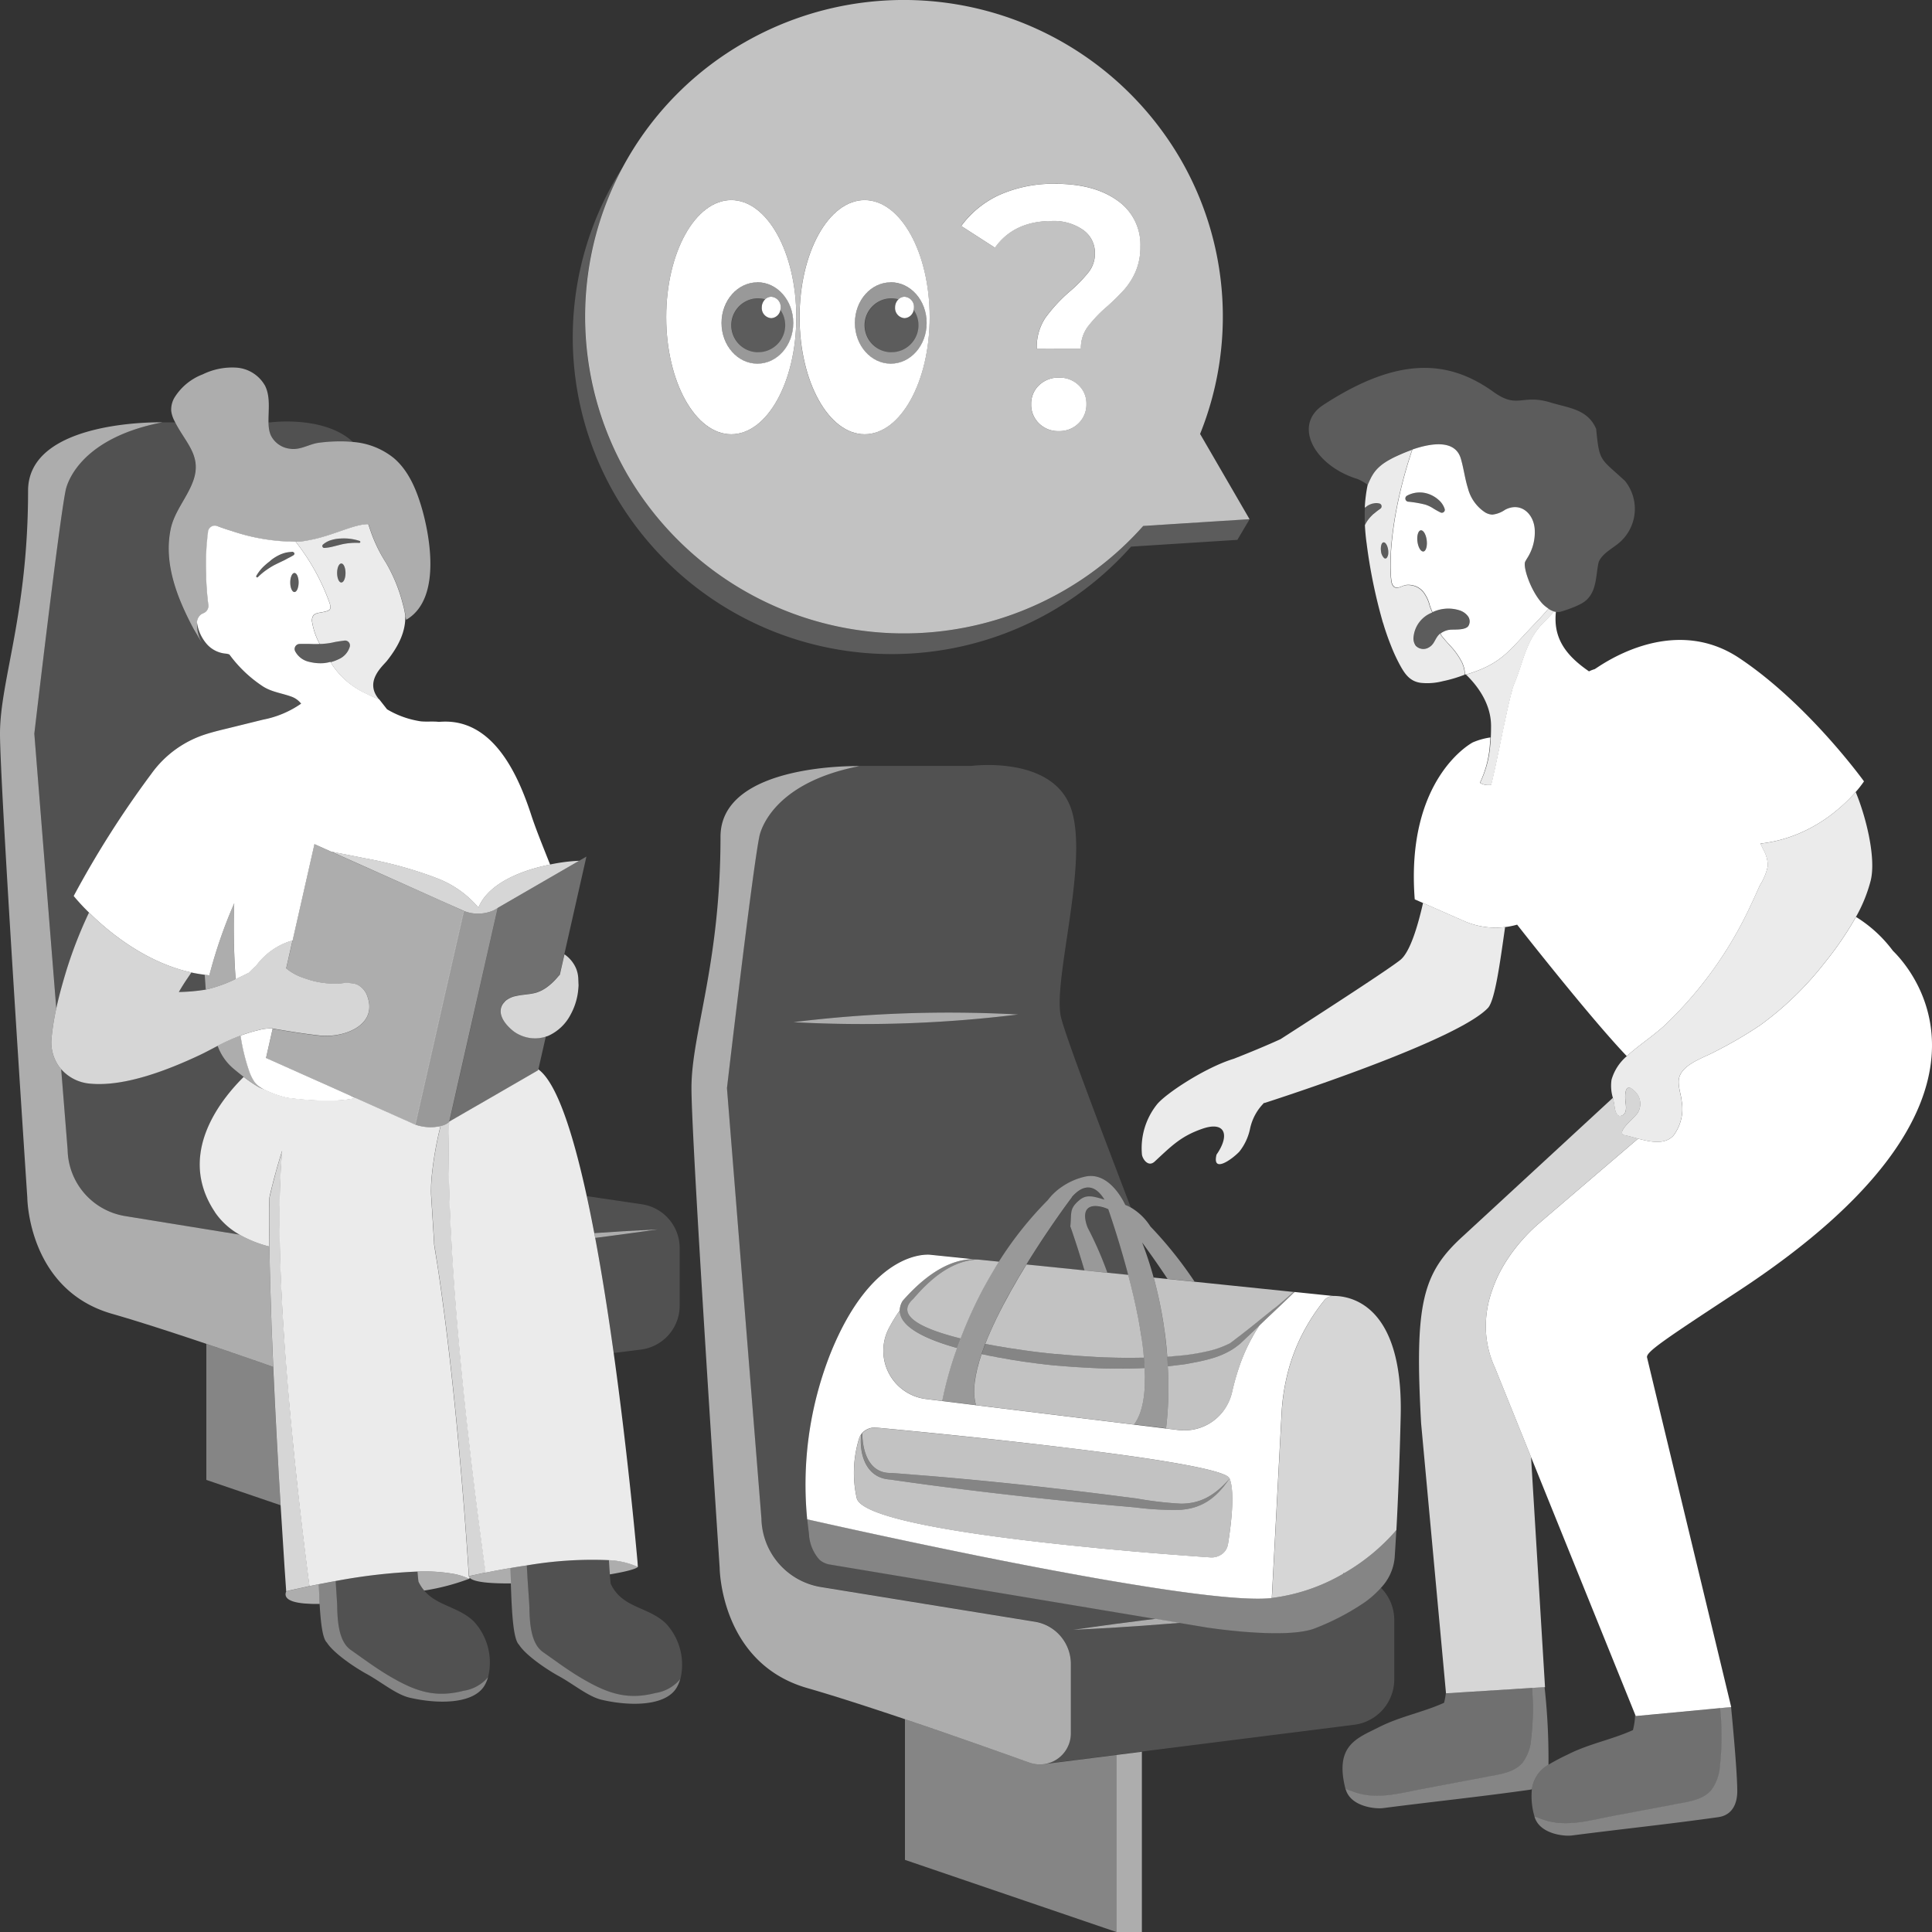 <svg viewBox="0 0 300 300" xmlns="http://www.w3.org/2000/svg"><rect x="0" y="0" width="300" height="300" fill="#333333" stroke="none"/><g fill="#fff"><path d="m 32.04 208.67 v 21.13 l 11.52 3.93 c -.37 -6.15 -.8 -13.77 -1.14 -21.48 -3.29 -1.16 -6.85 -2.39 -10.38 -3.58 z" opacity=".4"/><path d="m 45.39 108.23 c -1.53 -.59 -3.21 -.75 -4.61 -1.67 a 20.16 20.16 0 0 1 -5.17 -4.93 1.95 1.95 0 0 0 -.52 -.13 4.45 4.45 0 0 1 -2.92 -1.42 6.5 6.5 0 0 1 -1.59 -3.46 5.91 5.91 0 0 0 .82 3.33 l -1.36 -2.3 c -.51 -.95 -1 -1.93 -1.45 -2.92 -1.82 -4 -2.99 -8.28 -2.12 -12.53 .57 -2.8 2.6 -4.94 3.53 -7.59 1.35 -3.85 -1.22 -5.87 -2.82 -9.03 h -1.98 c -13.8 2.67 -15.02 10.62 -15.02 10.62 -1.07 5.33 -4.85 37.73 -4.85 37.73 l 3.42 42.66 c .51 -2.35 1.15 -4.45 1.59 -5.96 a 68.27 68.27 0 0 1 3.49 -8.93 32.67 32.67 0 0 1 -2.39 -2.58 151.95 151.95 0 0 1 12.05 -18.96 16.54 16.54 0 0 1 8.69 -6.23 c .93 -.29 1.86 -.52 2.77 -.74 .44 -.11 5.87 -1.45 5.87 -1.45 a 15.44 15.44 0 0 0 5.93 -2.49 3.39 3.39 0 0 0 -1.36 -1.02 z" opacity=".15"/><path d="m 42.05 65.58 h -.37 a 7.82 7.82 0 0 0 .06 .89 4.08 4.08 0 0 0 .3 1.14 3.78 3.78 0 0 0 2.87 2.07 3.95 3.95 0 0 0 .46 .05 c 1.45 .06 2.68 -.76 4.08 -.96 a 25.46 25.46 0 0 1 3.93 -.22 c .48 .01 .96 .04 1.43 .09 -4.44 -4.16 -12.76 -3.06 -12.76 -3.06 z" opacity=".15"/><path d="m 102.13 190.9 q -4.83 .71 -9.7 1.32 c 1.08 5.75 2.04 11.9 2.87 17.87 l 4.22 -.53 a 6.88 6.88 0 0 0 6.02 -6.82 v -8.94 a 6.88 6.88 0 0 0 -5.87 -6.8 l -8.53 -1.26 c .4 1.85 .79 3.77 1.17 5.74 q 4.9 -.34 9.82 -.58 z" opacity=".15"/><path d="m 33.55 188.45 c -.08 -.11 -.14 -.21 -.21 -.32 a 14.75 14.75 0 0 1 -1.3 -2.41 12.89 12.89 0 0 1 -.49 -1.37 c -2.16 -7.29 3.01 -13.85 6.31 -17.13 -.76 -.58 -1.4 -1.12 -1.65 -1.33 a 8.25 8.25 0 0 1 -2.43 -3.49 c -.97 .5 -1.87 .99 -2.79 1.43 -4.77 2.24 -11.55 4.93 -16.95 4.43 a 6.7 6.7 0 0 1 -4.54 -2.24 l 1 12.5 a 10.68 10.68 0 0 0 8.92 10.31 l 12.62 2.05 5.19 .84 a 11.27 11.27 0 0 1 -3.68 -3.27 z" opacity=".15"/><path d="m 42.16 205.63 c -.15 -4.2 -.27 -8.3 -.32 -12.07 a 18.5 18.5 0 0 1 -4.61 -1.84 l -5.19 -.84 -12.62 -2.05 a 10.65 10.65 0 0 1 -8.92 -10.31 l -1 -12.5 c -.14 -.16 -.26 -.32 -.38 -.48 a 6.48 6.48 0 0 1 -1.12 -4.27 38.12 38.12 0 0 1 .74 -4.68 l -3.41 -42.66 s 3.78 -32.4 4.85 -37.73 c 0 0 1.22 -7.95 15.02 -10.62 0 0 -20.84 -.52 -20.84 10.62 0 19.13 -4.36 29.49 -4.36 37.73 s 4.24 72.03 4.24 72.03 .08 14.31 13.17 18.05 c 4.01 1.15 9.26 2.85 14.63 4.66 3.52 1.19 7.09 2.42 10.38 3.58 -.09 -2.21 -.18 -4.43 -.26 -6.62 z" opacity=".6"/><path d="m 102.13 190.9 q -4.91 .23 -9.84 .58 c .05 .25 .09 .49 .14 .74 q 4.86 -.62 9.7 -1.32 z" opacity=".6"/><path d="m 48.06 246.29 c -2.21 .46 -3.62 .81 -3.62 .81 -.63 1.5 1.67 2.01 5.19 1.96 -.05 -.95 -.09 -1.98 -.13 -3.06 -.51 .1 -.99 .19 -1.44 .29 z" opacity=".6"/><path d="m 70.61 244.42 l -.11 -.02 a 26.35 26.35 0 0 0 -5.67 -.37 c .04 .51 .08 1.02 .15 1.56 a 6.27 6.27 0 0 0 .89 1.39 34.9 34.9 0 0 0 6.96 -1.82 6.81 6.81 0 0 0 -.63 -.28 10.2 10.2 0 0 0 -1.59 -.46 z" opacity=".6"/><path d="m 94.7 244.47 c 2.37 -.4 4.05 -.82 4.36 -1.17 a 12.31 12.31 0 0 0 -4.51 -1.05 c .04 .7 .08 1.44 .15 2.22 z" opacity=".6"/><path d="m 79.26 243.48 c -1.38 .24 -2.68 .48 -3.82 .71 -.86 .17 -1.62 .33 -2.28 .48 l -.36 .08 a .52 .52 0 0 0 .17 .28 c .64 .64 3.14 .87 6.37 .84 -.03 -.78 -.05 -1.58 -.08 -2.39 z" opacity=".6"/><path d="m 103.38 252.07 c -2.8 -2.65 -6.75 -2.32 -8.55 -6.14 -.06 -.51 -.1 -.98 -.14 -1.45 -.07 -.78 -.11 -1.52 -.14 -2.22 a 59.94 59.94 0 0 0 -12.75 .82 c .04 .9 .1 1.83 .16 2.72 .12 1.82 .23 3.42 .25 3.97 .06 2.55 .3 5.51 2.11 6.78 2.03 1.42 3.92 2.84 6.03 4.08 3.95 2.32 7.01 3.41 11.45 2.27 a 6.22 6.22 0 0 0 3.84 -2.14 9.4 9.4 0 0 0 -2.26 -8.69 z" opacity=".15"/><path d="m 101.8 262.89 c -4.44 1.14 -7.5 .05 -11.45 -2.27 -2.11 -1.24 -3.99 -2.65 -6.03 -4.08 -1.81 -1.27 -2.06 -4.23 -2.11 -6.78 -.01 -.55 -.13 -2.15 -.25 -3.97 -.06 -.89 -.11 -1.82 -.16 -2.72 -.87 .13 -1.73 .27 -2.55 .41 .02 .82 .05 1.61 .07 2.38 .16 4.87 .4 8.71 1.27 9.53 .99 1.58 4.17 3.77 6.12 4.84 2.37 1.29 4.63 3.23 6.75 3.72 4.41 1.02 9.94 1 11.63 -1.93 a 5.74 5.74 0 0 0 .53 -1.27 6.22 6.22 0 0 1 -3.82 2.14 z" opacity=".4"/><path d="m 73.53 251.73 c -2.41 -2.27 -5.65 -2.36 -7.66 -4.75 a 6.27 6.27 0 0 1 -.89 -1.39 c -.07 -.55 -.11 -1.05 -.15 -1.56 a 87.9 87.9 0 0 0 -12.71 1.47 c .09 1.42 .18 2.69 .22 3.43 .01 .2 .02 .38 .02 .49 .06 2.55 .3 5.51 2.11 6.78 2.03 1.42 3.92 2.84 6.03 4.08 3.95 2.32 7.01 3.41 11.45 2.27 a 6.21 6.21 0 0 0 3.84 -2.14 9.4 9.4 0 0 0 -2.26 -8.68 z" opacity=".15"/><path d="m 71.95 262.55 c -4.44 1.14 -7.5 .05 -11.45 -2.27 -2.11 -1.24 -3.99 -2.65 -6.03 -4.08 -1.81 -1.27 -2.06 -4.23 -2.11 -6.78 0 -.12 -.01 -.29 -.02 -.49 -.04 -.75 -.13 -2.02 -.22 -3.43 -.93 .17 -1.81 .34 -2.62 .5 .04 1.08 .08 2.11 .13 3.06 .18 3.12 .48 5.4 1.13 6 .99 1.58 4.17 3.77 6.12 4.84 2.36 1.29 4.63 3.23 6.75 3.72 4.41 1.02 9.94 1 11.63 -1.93 a 5.73 5.73 0 0 0 .53 -1.27 6.21 6.21 0 0 1 -3.84 2.13 z" opacity=".4"/><path d="m 29.74 151 c -.21 .32 -.42 .63 -.64 .94 -.47 .67 -.9 1.38 -1.32 2.1 a 28.97 28.97 0 0 0 4.17 -.37 c -.05 -.71 -.11 -1.5 -.16 -2.32 -.7 -.08 -1.38 -.2 -2.05 -.35 z" opacity=".15"/><path d="m 36.37 140.25 a 75.17 75.17 0 0 0 -3.86 11.18 c -.24 -.02 -.48 -.05 -.72 -.08 .05 .82 .11 1.61 .16 2.32 a 21.34 21.34 0 0 0 4.63 -1.64 111.17 111.17 0 0 1 -.21 -11.78 z" opacity=".6"/><path d="m 39.84 168.32 c -.05 -.05 -.08 -.09 -.12 -.14 a 2.65 2.65 0 0 1 -.21 -.25 7.13 7.13 0 0 1 -.77 -1.55 l -.01 -.02 a 31.05 31.05 0 0 1 -1.36 -5.58 30.87 30.87 0 0 0 -3.58 1.61 8.25 8.25 0 0 0 2.42 3.51 c .25 .21 .89 .75 1.65 1.33 a 21.14 21.14 0 0 0 2.04 1.4 5.04 5.04 0 0 0 1.16 .53 5.62 5.62 0 0 1 -1.22 -.84 z" opacity=".6"/><path d="m 85.42 134.24 c -3.35 .68 -7.57 2.07 -9.88 4.71 a 7.06 7.06 0 0 0 -1.25 1.97 15.77 15.77 0 0 0 -6.64 -4.63 c -.06 -.02 -.11 -.05 -.17 -.07 a 63.39 63.39 0 0 0 -10.86 -2.96 c -1.7 -.35 -3.44 -.68 -5.2 -1.03 l 5.51 2.46 12.07 5.41 .1 .04 2.91 1.3 a 5.92 5.92 0 0 0 3.96 .17 4.11 4.11 0 0 0 1.33 -.64 l 8.76 -5.07 3.87 -2.24 a 27.43 27.43 0 0 0 -4.51 .58 z" opacity=".8"/><path d="m 57.05 154.73 a 3.1 3.1 0 0 0 -1.7 -1.9 5.72 5.72 0 0 0 -2.46 -.12 13.8 13.8 0 0 1 -4.76 -.53 c -.36 -.11 -.72 -.23 -1.07 -.36 -.06 -.02 -.13 -.04 -.2 -.07 a 8.03 8.03 0 0 1 -2.42 -1.39 l .75 -3.3 .23 -1.03 c -.19 .04 -.38 .11 -.57 .17 a 10.58 10.58 0 0 0 -5.12 3.79 c -.18 .15 -.36 .31 -.54 .48 -.2 .18 -.39 .37 -.57 .57 l -.08 .04 c -.72 .36 -1.37 .68 -1.97 .95 a 21.34 21.34 0 0 1 -4.63 1.64 28.97 28.97 0 0 1 -4.17 .37 c .42 -.72 .86 -1.43 1.32 -2.1 .21 -.31 .42 -.62 .64 -.94 -5.93 -1.29 -10.91 -4.8 -14.17 -7.68 -.65 -.57 -1.23 -1.12 -1.74 -1.62 a 68.27 68.27 0 0 0 -3.49 8.93 c -.45 1.5 -1.08 3.6 -1.59 5.96 a 38.12 38.12 0 0 0 -.74 4.68 6.48 6.48 0 0 0 1.12 4.27 c .12 .17 .25 .33 .38 .48 a 6.7 6.7 0 0 0 4.54 2.25 c 5.4 .5 12.18 -2.19 16.95 -4.43 .93 -.44 1.83 -.93 2.79 -1.43 a 30.87 30.87 0 0 1 3.58 -1.61 q .53 -.2 1.11 -.38 .77 -.24 1.64 -.46 c .18 -.04 .35 -.09 .53 -.13 a 7.03 7.03 0 0 1 1.61 -.14 h .1 v .02 c 2.45 .42 4.9 .82 7.36 1.09 a 8.54 8.54 0 0 0 .93 .04 c 3.47 .02 7.91 -1.93 6.41 -6.11 z" opacity=".8"/><path d="m 40.04 89.61 a 9.69 9.69 0 0 1 1.37 -1.14 11.17 11.17 0 0 1 1.26 -.77 c .49 -.24 .97 -.47 1.45 -.7 .24 -.11 .48 -.23 .73 -.35 s .48 -.25 .72 -.4 h .01 a .29 .29 0 0 0 .09 -.4 c -.02 -.03 -.06 -.03 -.09 -.05 -.05 -.03 -.08 -.08 -.14 -.08 a 2.93 2.93 0 0 0 -.34 .03 4.24 4.24 0 0 0 -1.27 .27 c -.04 .02 -.08 .02 -.12 .04 a 6.89 6.89 0 0 0 -1.52 .87 c -.12 .09 -.23 .2 -.35 .3 a 10.59 10.59 0 0 0 -.98 .84 6.66 6.66 0 0 0 -1.06 1.36 .16 .16 0 0 0 -.01 .12 .15 .15 0 0 0 .26 .07 z" opacity=".2"/><path d="m 53.05 84.53 a 10.34 10.34 0 0 1 2.75 -.23 .15 .15 0 0 0 .16 -.15 .16 .16 0 0 0 -.1 -.15 7.73 7.73 0 0 0 -2.92 -.39 5.6 5.6 0 0 0 -1.47 .24 3.4 3.4 0 0 0 -1.31 .71 .3 .3 0 0 0 .21 .51 h .01 a 6.87 6.87 0 0 0 1.38 -.22 z" opacity=".2"/><path d="m 62.94 95.69 a 11.15 11.15 0 0 0 -.36 -1.78 24.96 24.96 0 0 0 -2.67 -6.57 22.55 22.55 0 0 1 -2.38 -4.94 c -.22 -.61 -.34 -1.01 -.34 -1.01 a 5.6 5.6 0 0 0 -.81 .06 c -.14 .02 -.28 .05 -.43 .08 -1.88 .38 -4.18 1.46 -6.9 2.12 -.63 .15 -1.28 .28 -1.95 .38 -.38 .05 -.78 .08 -1.18 .1 a 33.46 33.46 0 0 1 5.21 9.35 c .11 .31 .32 .9 .06 1.2 s -1.26 .4 -1.65 .49 a 1.59 1.59 0 0 0 -.83 .36 1.4 1.4 0 0 0 -.21 1.19 10.47 10.47 0 0 0 1.16 3.28 c .13 -.01 .26 -.01 .39 -.02 a 10.97 10.97 0 0 0 1.56 -.2 c .5 -.12 .92 -.18 1.5 -.26 l .36 -.05 a .76 .76 0 0 1 .85 .93 3.05 3.05 0 0 1 -1.72 1.95 6.96 6.96 0 0 1 -1.26 .47 c .12 .19 .24 .39 .36 .58 a 12.64 12.64 0 0 0 5.22 4.35 c .8 .4 1.51 .7 1.99 .9 -2.44 -2.76 .48 -5.18 1.17 -6.03 2.04 -2.57 2.88 -4.73 2.86 -6.93 z m -9.94 -5.24 c -.36 0 -.65 -.66 -.65 -1.48 s .29 -1.47 .65 -1.47 .65 .66 .65 1.48 -.29 1.47 -.65 1.47 z m .05 -5.92 l -1.31 .33 a 6.87 6.87 0 0 1 -1.38 .22 h -.01 a .3 .3 0 0 1 -.21 -.51 3.4 3.4 0 0 1 1.31 -.71 5.6 5.6 0 0 1 1.47 -.24 7.73 7.73 0 0 1 2.93 .38 .16 .16 0 0 1 .1 .15 .15 .15 0 0 1 -.16 .15 10.34 10.34 0 0 0 -2.74 .23 z" opacity=".9"/><path d="m 53.75 99.47 a .76 .76 0 0 0 -.28 -.01 l -.36 .05 c -.57 .08 -.99 .15 -1.5 .26 a 10.97 10.97 0 0 1 -1.56 .2 c -.13 .01 -.26 .02 -.39 .02 -.18 .01 -.36 .02 -.54 .02 -.22 0 -.43 0 -.64 -.01 -.25 -.01 -.48 -.02 -.7 -.02 s -.47 0 -.73 0 l -.5 .01 a .79 .79 0 0 0 -.78 .8 .82 .82 0 0 0 .08 .33 3.22 3.22 0 0 0 2.1 1.63 c .15 .04 .3 .07 .45 .1 a 6.89 6.89 0 0 0 1.92 .12 6.04 6.04 0 0 0 .88 -.16 l .14 -.03 a 6.94 6.94 0 0 0 1.27 -.46 3.05 3.05 0 0 0 1.72 -1.95 .76 .76 0 0 0 -.58 -.9 z" opacity=".2"/><path d="m 82.45 126.43 c -1.97 -5.99 -5.67 -14.38 -13.29 -14.38 -.36 0 -.7 .02 -1.03 .04 -.87 -.1 -1.82 0 -2.66 -.07 a 4.5 4.5 0 0 1 -.54 -.08 14.21 14.21 0 0 1 -4.83 -1.8 l -1.17 -1.49 c -.01 -.01 -.03 -.03 -.04 -.04 -.48 -.2 -1.2 -.5 -1.99 -.9 a 12.64 12.64 0 0 1 -5.22 -4.35 c -.12 -.19 -.24 -.39 -.36 -.58 -.05 .01 -.09 .01 -.14 .03 a 6.04 6.04 0 0 1 -.88 .16 6.89 6.89 0 0 1 -1.92 -.12 c -.15 -.03 -.3 -.06 -.45 -.1 a 3.22 3.22 0 0 1 -2.1 -1.63 .82 .82 0 0 1 -.08 -.33 .79 .79 0 0 1 .78 -.8 l .5 -.01 h .73 s .45 .01 .7 .02 c .21 .01 .42 .01 .64 .01 .18 0 .36 -.01 .54 -.02 a 10.44 10.44 0 0 1 -1.16 -3.29 1.4 1.4 0 0 1 .21 -1.19 1.59 1.59 0 0 1 .83 -.36 c .39 -.09 1.38 -.19 1.65 -.49 s .05 -.89 -.06 -1.2 a 33.46 33.46 0 0 0 -5.21 -9.35 c -.06 0 -.12 0 -.18 0 a 30.89 30.89 0 0 1 -9.62 -1.62 c -.94 -.29 -1.75 -.57 -2.35 -.8 a 1.07 1.07 0 0 0 -1.44 .85 41.1 41.1 0 0 0 -.31 6.69 46.13 46.13 0 0 0 .35 4.7 1.2 1.2 0 0 1 -.84 1.3 l .01 .02 a 1.22 1.22 0 0 0 -.34 .18 1.7 1.7 0 0 0 -.6 1.19 6.5 6.5 0 0 0 1.59 3.46 4.45 4.45 0 0 0 2.93 1.42 1.95 1.95 0 0 1 .52 .13 20.16 20.16 0 0 0 5.17 4.93 c 1.4 .92 3.08 1.08 4.61 1.67 a 3.39 3.39 0 0 1 1.36 1.03 15.44 15.44 0 0 1 -5.93 2.49 s -5.45 1.35 -5.88 1.45 c -.91 .22 -1.83 .45 -2.77 .74 a 16.54 16.54 0 0 0 -8.69 6.23 151.95 151.95 0 0 0 -12.05 18.96 32.67 32.67 0 0 0 2.39 2.58 c .51 .5 1.09 1.05 1.74 1.62 3.26 2.88 8.25 6.39 14.17 7.68 .67 .15 1.36 .26 2.05 .35 .24 .03 .48 .06 .72 .08 a 75.17 75.17 0 0 1 3.86 -11.18 111.17 111.17 0 0 0 .22 11.78 c .6 -.27 1.25 -.59 1.97 -.95 l .08 -.04 c .19 -.2 .38 -.39 .57 -.57 .18 -.17 .36 -.33 .54 -.48 a 10.58 10.58 0 0 1 5.12 -3.79 c .19 -.06 .38 -.12 .57 -.17 l 3.39 -14.96 2.59 1.16 c 1.77 .35 3.51 .68 5.2 1.03 a 63.39 63.39 0 0 1 10.86 2.96 c .06 .02 .11 .05 .17 .07 a 15.77 15.77 0 0 1 6.64 4.63 7.06 7.06 0 0 1 1.25 -1.97 c 2.32 -2.64 6.53 -4.04 9.88 -4.71 -1.06 -2.69 -2.24 -5.55 -2.97 -7.82 z m -38.32 -39.43 c -.48 .23 -.97 .46 -1.45 .7 a 11.17 11.17 0 0 0 -1.26 .77 9.69 9.69 0 0 0 -1.37 1.14 .15 .15 0 0 1 -.26 -.07 .16 .16 0 0 1 .01 -.12 6.66 6.66 0 0 1 1.06 -1.38 10.59 10.59 0 0 1 .98 -.84 c .12 -.1 .23 -.21 .35 -.3 a 6.89 6.89 0 0 1 1.52 -.87 c .04 -.02 .08 -.02 .12 -.04 a 4.24 4.24 0 0 1 1.27 -.27 2.93 2.93 0 0 1 .34 -.03 c .06 0 .09 .05 .14 .08 .03 .02 .07 .02 .09 .05 a .29 .29 0 0 1 -.09 .4 h -.01 c -.24 .15 -.48 .28 -.72 .4 s -.48 .26 -.72 .38 z m .94 3.45 c 0 -.81 .29 -1.48 .65 -1.48 .25 0 .46 .31 .57 .77 a 3.01 3.01 0 0 1 .08 .71 v .02 c -.01 .8 -.29 1.46 -.65 1.46 s -.65 -.67 -.65 -1.48 z"/><path d="m 65.6 79.26 c -.85 -3.02 -2.07 -6.1 -4.45 -8.13 a 11.47 11.47 0 0 0 -6.33 -2.5 c -.48 -.05 -.96 -.08 -1.43 -.09 a 25.46 25.46 0 0 0 -3.93 .22 c -1.4 .2 -2.63 1.03 -4.08 .96 a 3.95 3.95 0 0 1 -.46 -.05 3.78 3.78 0 0 1 -2.87 -2.07 4.08 4.08 0 0 1 -.3 -1.14 7.82 7.82 0 0 1 -.06 -.89 c 0 -.05 0 -.09 0 -.13 -.01 -1.87 .3 -3.84 -.52 -5.52 a 5.54 5.54 0 0 0 -4.4 -2.83 10.39 10.39 0 0 0 -5.29 1.04 8.86 8.86 0 0 0 -4.4 3.63 3.68 3.68 0 0 0 -.49 2.07 4.68 4.68 0 0 0 .51 1.55 c .03 .07 .07 .13 .1 .2 1.6 3.17 4.17 5.18 2.82 9.03 -.93 2.65 -2.96 4.79 -3.53 7.59 -.87 4.25 .3 8.53 2.12 12.53 .45 .99 .94 1.97 1.45 2.92 l 1.36 2.3 a 5.91 5.91 0 0 1 -.82 -3.33 1.7 1.7 0 0 1 .6 -1.19 1.22 1.22 0 0 1 .34 -.18 l -.01 -.02 a 1.2 1.2 0 0 0 .84 -1.3 46.13 46.13 0 0 1 -.35 -4.7 41.1 41.1 0 0 1 .34 -6.66 1.07 1.07 0 0 1 1.44 -.85 c .61 .22 1.42 .51 2.35 .8 a 30.89 30.89 0 0 0 9.62 1.62 h .18 c .4 -.02 .79 -.05 1.18 -.1 .67 -.09 1.32 -.22 1.95 -.38 2.72 -.66 5.01 -1.74 6.9 -2.12 .14 -.03 .29 -.05 .43 -.08 a 5.6 5.6 0 0 1 .81 -.06 s .12 .4 .34 1.01 a 22.55 22.55 0 0 0 2.38 4.95 24.96 24.96 0 0 1 2.67 6.57 11.15 11.15 0 0 1 .36 1.78 c .03 .18 .06 .36 .11 .53 5.89 -3.43 3.27 -14.28 2.52 -16.98 z" opacity=".6"/><path d="m 98.97 242.26 c -.34 -3.78 -1.62 -17.42 -3.68 -32.18 -.83 -5.97 -1.79 -12.11 -2.87 -17.87 -.05 -.25 -.09 -.49 -.14 -.74 -.38 -1.97 -.76 -3.89 -1.17 -5.74 -2.15 -9.87 -4.68 -17.65 -7.53 -19.69 l -.03 .11 -.01 .05 -9.2 5.32 -.91 .52 -3.67 2.12 a .15 .15 0 0 1 -.02 .02 c -.09 2.83 -.09 5.87 -.03 9.06 q .01 .37 .02 .74 c .07 2.73 .18 5.55 .34 8.42 q .03 .57 .06 1.15 .03 .45 .05 .9 c .37 6.21 .9 12.58 1.49 18.61 1.11 11.35 2.41 21.47 3.16 27.01 .28 2.09 .49 3.53 .58 4.13 1.14 -.23 2.44 -.48 3.82 -.71 .82 -.14 1.67 -.28 2.55 -.41 a 59.94 59.94 0 0 1 12.75 -.82 12.31 12.31 0 0 1 4.51 1.05 s -.01 -.38 -.07 -1.05 z" opacity=".9"/><path d="m 74.86 240.06 c -.75 -5.53 -2.05 -15.66 -3.16 -27.01 -.59 -6.02 -1.12 -12.39 -1.49 -18.61 q -.03 -.45 -.05 -.9 -.03 -.58 -.06 -1.15 c -.16 -2.87 -.27 -5.7 -.34 -8.42 q -.01 -.37 -.02 -.74 c -.07 -3.19 -.07 -6.23 .03 -9.06 a 2.58 2.58 0 0 1 -1.05 .6 c -.1 .03 -.2 .06 -.3 .08 a 53.34 53.34 0 0 0 -1.42 8.4 v .06 c -.03 .45 -.05 .88 -.05 1.3 0 .45 0 .89 .03 1.3 .07 1.08 .23 3.6 .44 7.02 .01 .13 .02 .25 .02 .38 .03 .18 .06 .37 .09 .55 .04 .22 .07 .45 .1 .67 l .02 .1 c .2 1.24 .39 2.47 .58 3.74 .71 4.9 1.34 9.97 1.88 14.88 1.55 14.07 2.42 26.87 2.66 30.72 .02 .32 .04 .58 .05 .77 l .36 -.08 c .66 -.14 1.43 -.31 2.28 -.48 -.11 -.58 -.31 -2.02 -.6 -4.12 z" opacity=".8"/><path d="m 47.59 242.6 c -.27 -2.14 -.59 -4.79 -.94 -7.82 -.71 -6.15 -1.5 -13.83 -2.13 -21.8 -.15 -1.86 -.28 -3.73 -.41 -5.6 -.3 -4.56 -.53 -9.12 -.63 -13.45 -.01 -.41 -.02 -.81 -.02 -1.21 -.03 -1.72 -.04 -3.4 -.03 -5.02 q .02 -1.88 .08 -3.66 v -.05 c .07 -1.88 .17 -3.66 .32 -5.3 0 0 -.77 2.31 -1.52 5.34 l -.02 .07 c -.15 .61 -.3 1.25 -.45 1.91 -.01 .57 -.02 1.17 -.02 1.78 -.01 1.48 -.01 3.04 .01 4.67 q .01 .54 .01 1.1 c .05 3.77 .17 7.87 .32 12.07 .08 2.19 .17 4.4 .27 6.61 .34 7.71 .77 15.34 1.14 21.48 .48 7.91 .87 13.37 .87 13.37 s 1.41 -.35 3.62 -.81 c -.12 -.93 -.28 -2.18 -.47 -3.68 z" opacity=".8"/><path d="m 76.4 144.94 l -.98 4.31 -.19 .84 -.25 1.09 -.51 2.26 -.3 1.32 -1.06 4.74 -1.95 8.59 -.05 .21 -.13 .58 -.32 1.43 -.88 3.86 3.67 -2.12 .91 -.52 9.2 -5.32 .01 -.05 .03 -.11 .16 -.72 1 -4.39 a 5.54 5.54 0 0 1 -4.08 -.26 5.19 5.19 0 0 1 -.99 -.59 c -.14 -.11 -.28 -.23 -.42 -.36 -1.06 -.97 -2.08 -2.45 -1.24 -3.8 a 2.39 2.39 0 0 1 .3 -.36 c .05 -.05 .09 -.12 .14 -.17 a 3.63 3.63 0 0 1 1.66 -.76 c .68 -.15 1.41 -.21 2.09 -.31 a 6.96 6.96 0 0 0 1.03 -.21 5.52 5.52 0 0 0 .91 -.38 6.12 6.12 0 0 0 .95 -.62 8.76 8.76 0 0 0 1 -.9 c .19 -.2 .37 -.41 .55 -.62 l .06 -.06 c .06 -.07 .13 -.13 .19 -.2 l .54 -2.39 .18 -.78 3.43 -15.16 -1.15 .66 -3.87 2.24 -8.74 5.06 -.86 3.78 z" opacity=".3"/><path d="m 75.97 141.61 a 5.92 5.92 0 0 1 -3.96 -.17 l -.84 3.7 -.09 .37 -.65 2.86 -.17 .74 -.25 1.11 -.59 2.59 -.23 1 -3.24 14.3 -.25 1.1 -.42 1.84 -.81 3.59 a 7.16 7.16 0 0 0 3.92 .23 c .1 -.03 .21 -.05 .3 -.08 a 2.58 2.58 0 0 0 1.05 -.6 .15 .15 0 0 0 .02 -.02 l .88 -3.86 .32 -1.43 .13 -.58 .05 -.21 1.95 -8.59 1.07 -4.74 .3 -1.32 .51 -2.26 .25 -1.09 .19 -.84 .98 -4.31 .04 -.19 .86 -3.78 a 4.11 4.11 0 0 1 -1.32 .64 z" opacity=".5"/><path d="m 89.81 152.31 c 0 -.05 -.01 -.1 -.01 -.14 a 4.79 4.79 0 0 0 -.31 -1.7 c -.01 -.02 -.02 -.03 -.02 -.05 a 4.78 4.78 0 0 0 -.39 -.75 5.01 5.01 0 0 0 -1.43 -1.48 l -.18 .78 -.54 2.39 c -.07 .06 -.13 .13 -.19 .2 -.02 .02 -.04 .04 -.06 .06 -.18 .21 -.36 .42 -.55 .62 a 8.76 8.76 0 0 1 -1 .9 6.12 6.12 0 0 1 -.95 .62 5.52 5.52 0 0 1 -.91 .38 6.96 6.96 0 0 1 -1.03 .21 c -.68 .1 -1.41 .15 -2.09 .31 a 3.63 3.63 0 0 0 -1.66 .76 c -.06 .05 -.09 .12 -.14 .17 a 2.39 2.39 0 0 0 -.3 .36 c -.84 1.35 .17 2.83 1.24 3.8 .14 .13 .28 .25 .42 .36 a 5.19 5.19 0 0 0 .99 .59 5.54 5.54 0 0 0 4.08 .26 c .11 -.04 .22 -.06 .33 -.11 a 7.27 7.27 0 0 0 3.49 -3.3 9.96 9.96 0 0 0 1.02 -2.76 c .05 -.23 .09 -.47 .12 -.7 l .01 -.07 c .03 -.25 .07 -.64 .09 -1.06 -.02 -.23 -.02 -.45 -.03 -.65 z" opacity=".8"/><path d="m 45.72 88.97 c -.36 0 -.65 .66 -.65 1.48 s .29 1.48 .65 1.48 .64 -.65 .65 -1.46 c -.03 -.24 -.06 -.49 -.08 -.73 -.11 -.46 -.33 -.77 -.57 -.77 z" opacity=".2"/><path d="m 53 87.5 c -.36 0 -.65 .66 -.65 1.48 s .29 1.48 .65 1.48 .65 -.66 .65 -1.48 -.29 -1.48 -.65 -1.48 z" opacity=".2"/><path d="m 97.44 73.72 a 49.71 49.71 0 0 0 80.08 7.95 l 5.49 -.35 11.02 -.7 -7.68 -13.24 a 48.77 48.77 0 0 0 -3.08 -42.74 49.72 49.72 0 0 0 -67.64 -18.07 49.02 49.02 0 0 0 -18.19 67.15 z m 70.03 -7.99 a 4.15 4.15 0 0 1 -3.05 1.21 4.2 4.2 0 0 1 -3.1 -1.2 4.02 4.02 0 0 1 -1.21 -2.97 3.95 3.95 0 0 1 1.22 -2.95 4.28 4.28 0 0 1 3.1 -1.18 4.19 4.19 0 0 1 3.05 1.18 3.93 3.93 0 0 1 1.21 2.95 4.03 4.03 0 0 1 -1.22 2.96 z m -12.23 -35.5 a 20.51 20.51 0 0 1 8.63 -1.7 q 6.04 -.01 9.62 2.59 a 8.33 8.33 0 0 1 3.58 7.15 9.58 9.58 0 0 1 -.73 3.86 10.63 10.63 0 0 1 -1.76 2.81 34.46 34.46 0 0 1 -2.7 2.66 20.69 20.69 0 0 0 -3.05 3.22 5.56 5.56 0 0 0 -1 3.32 l -6.85 .01 a 8.22 8.22 0 0 1 1.33 -4.8 24.4 24.4 0 0 1 3.86 -4.16 21.35 21.35 0 0 0 2.89 -2.98 4.66 4.66 0 0 0 .95 -2.87 4.35 4.35 0 0 0 -1.83 -3.64 7.91 7.91 0 0 0 -4.91 -1.39 q -5.82 .01 -8.8 4.14 l -5.23 -3.37 a 15.18 15.18 0 0 1 6 -4.85 z m -20.99 .84 c 5.58 0 10.1 8.14 10.1 18.18 s -4.52 18.18 -10.1 18.18 -10.1 -8.14 -10.1 -18.18 4.53 -18.18 10.11 -18.18 z m -20.7 0 c 5.58 0 10.1 8.14 10.1 18.18 s -4.52 18.18 -10.1 18.18 -10.1 -8.14 -10.1 -18.18 4.53 -18.18 10.1 -18.18 z" opacity=".7"/><path d="m 183.02 81.32 l -5.49 .35 a 49.71 49.71 0 0 1 -80.09 -7.95 48.82 48.82 0 0 1 -.72 -47.79 48.85 48.85 0 0 0 -1.17 51 49.71 49.71 0 0 0 80.08 7.95 l 7.39 -.47 9.12 -.58 1.9 -3.21 z" opacity=".2"/><path d="m 164.44 58.64 a 4.28 4.28 0 0 0 -3.1 1.18 3.95 3.95 0 0 0 -1.22 2.95 4.02 4.02 0 0 0 1.21 2.97 4.2 4.2 0 0 0 3.1 1.2 4.15 4.15 0 0 0 3.05 -1.21 4.03 4.03 0 0 0 1.22 -2.97 3.93 3.93 0 0 0 -1.21 -2.95 4.19 4.19 0 0 0 -3.05 -1.17 z"/><path d="m 163.28 34.32 a 7.91 7.91 0 0 1 4.91 1.39 4.35 4.35 0 0 1 1.83 3.64 4.66 4.66 0 0 1 -.95 2.87 21.35 21.35 0 0 1 -2.89 2.98 24.4 24.4 0 0 0 -3.86 4.16 8.22 8.22 0 0 0 -1.33 4.8 l 6.85 -.01 a 5.56 5.56 0 0 1 1 -3.32 20.69 20.69 0 0 1 3.05 -3.22 34.46 34.46 0 0 0 2.7 -2.66 10.63 10.63 0 0 0 1.76 -2.81 9.58 9.58 0 0 0 .73 -3.86 8.33 8.33 0 0 0 -3.58 -7.15 q -3.59 -2.59 -9.62 -2.59 a 20.51 20.51 0 0 0 -8.63 1.7 15.18 15.18 0 0 0 -5.99 4.85 l 5.23 3.37 q 2.96 -4.13 8.79 -4.14 z"/><path d="m 134.26 67.43 c 5.58 0 10.1 -8.14 10.1 -18.18 s -4.52 -18.18 -10.1 -18.18 -10.1 8.14 -10.1 18.18 4.52 18.18 10.1 18.18 z m 4.06 -23.6 c 3.08 0 5.57 2.83 5.57 6.32 s -2.49 6.32 -5.57 6.32 -5.57 -2.83 -5.57 -6.32 2.49 -6.31 5.57 -6.31 z"/><path d="m 138.32 56.48 c 3.08 0 5.57 -2.83 5.57 -6.32 s -2.49 -6.32 -5.57 -6.32 -5.57 2.83 -5.57 6.32 2.49 6.32 5.57 6.32 z m .14 -10.16 a 4.16 4.16 0 0 1 1.06 .15 1.35 1.35 0 0 1 .93 -.39 1.57 1.57 0 0 1 1.46 1.66 1.87 1.87 0 0 1 -.04 .36 4.19 4.19 0 1 1 -3.42 -1.78 z" opacity=".5"/><path d="m 138.46 54.72 a 4.19 4.19 0 0 0 3.42 -6.63 1.52 1.52 0 0 1 -1.43 1.3 1.57 1.57 0 0 1 -1.46 -1.66 1.75 1.75 0 0 1 .53 -1.27 4.19 4.19 0 1 0 -1.06 8.25 z" opacity=".2"/><path d="m 140.45 46.08 a 1.35 1.35 0 0 0 -.93 .39 1.75 1.75 0 0 0 -.53 1.27 1.57 1.57 0 0 0 1.46 1.66 1.52 1.52 0 0 0 1.43 -1.3 1.87 1.87 0 0 0 .04 -.36 1.57 1.57 0 0 0 -1.47 -1.66 z"/><path d="m 113.55 67.43 c 5.58 0 10.1 -8.14 10.1 -18.18 s -4.52 -18.18 -10.1 -18.18 -10.1 8.14 -10.1 18.18 4.53 18.18 10.1 18.18 z m 4.06 -23.6 c 3.08 0 5.57 2.83 5.57 6.32 s -2.49 6.32 -5.57 6.32 -5.57 -2.83 -5.57 -6.32 2.5 -6.31 5.58 -6.31 z"/><path d="m 117.62 56.48 c 3.08 0 5.57 -2.83 5.57 -6.32 s -2.49 -6.32 -5.57 -6.32 -5.57 2.83 -5.57 6.32 2.49 6.32 5.57 6.32 z m .14 -10.16 a 4.16 4.16 0 0 1 1.06 .15 1.35 1.35 0 0 1 .93 -.39 1.57 1.57 0 0 1 1.46 1.66 1.87 1.87 0 0 1 -.04 .36 4.19 4.19 0 1 1 -3.42 -1.78 z" opacity=".5"/><path d="m 117.75 54.72 a 4.19 4.19 0 0 0 3.42 -6.63 1.52 1.52 0 0 1 -1.43 1.3 1.57 1.57 0 0 1 -1.46 -1.66 1.75 1.75 0 0 1 .53 -1.27 4.19 4.19 0 1 0 -1.06 8.25 z" opacity=".2"/><path d="m 119.75 46.08 a 1.35 1.35 0 0 0 -.93 .39 1.75 1.75 0 0 0 -.53 1.27 1.57 1.57 0 0 0 1.46 1.66 1.52 1.52 0 0 0 1.43 -1.3 1.87 1.87 0 0 0 .04 -.36 1.57 1.57 0 0 0 -1.47 -1.66 z"/><path d="m 229.83 121.55 a 1.69 1.69 0 0 0 .16 .09 l .02 .01 a 2.38 2.38 0 0 0 .91 .25 3.24 3.24 0 0 0 .64 -.02 c .06 -.21 .14 -.52 .23 -.91 s .19 -.85 .31 -1.38 .24 -1.1 .37 -1.72 c .06 -.31 .13 -.63 .2 -.95 s .14 -.66 .21 -.99 c .11 -.54 .23 -1.09 .34 -1.64 .14 -.66 .28 -1.32 .41 -1.97 .32 -1.51 .63 -2.92 .9 -4.02 .04 -.16 .08 -.31 .11 -.45 .07 -.29 .14 -.55 .21 -.77 a 6.98 6.98 0 0 1 .25 -.77 c .52 -1.23 .89 -2.38 1.25 -3.47 a 24.81 24.81 0 0 1 1.21 -3.13 12.05 12.05 0 0 1 .68 -1.21 11.13 11.13 0 0 1 .87 -1.18 c .19 -.23 .39 -.45 .61 -.68 .27 -.28 .55 -.55 .82 -.83 s .53 -.57 .78 -.86 a 3.03 3.03 0 0 1 -.86 -.41 l -.08 .05 c -1.02 1.22 -2.12 2.32 -3.2 3.47 -2.26 2.41 -3.6 4.13 -6.35 5.48 a 20.18 20.18 0 0 1 -3.19 1.21 c 1.56 1.5 3.88 4.34 3.89 7.95 0 .63 -.01 1.24 -.04 1.82 -.01 .19 -.03 .37 -.04 .56 s -.02 .35 -.04 .53 a 16.31 16.31 0 0 1 -1.58 5.94 z" opacity=".9"/><path d="m 220.93 277.79 l 10.83 -2.04 c 1.7 -.32 3.54 -.72 4.67 -2.03 a 7.07 7.07 0 0 0 1.33 -3.78 39.08 39.08 0 0 0 .13 -7.84 l -13.35 .85 -.02 -.16 a 9.62 9.62 0 0 1 -.29 1.62 c -3.37 1.52 -6.74 2.08 -10.14 3.8 s -6.89 2.8 -5.17 9.56 c 0 .02 .01 .04 .02 .06 .35 .13 .74 .27 1.2 .44 3.61 1.28 7.19 .2 10.79 -.48 z" opacity=".3"/><path d="m 240.45 274.02 c 0 -.18 0 -.32 0 -.4 a 101.27 101.27 0 0 0 -.61 -11.65 l -1.95 .12 a 39.08 39.08 0 0 1 -.13 7.84 7.07 7.07 0 0 1 -1.33 3.78 c -1.13 1.32 -2.97 1.71 -4.67 2.03 l -10.83 2.04 c -3.6 .68 -7.18 1.76 -10.78 .47 -.46 -.17 -.85 -.31 -1.2 -.44 .74 2.7 4.55 3.12 5.83 2.95 8.13 -1.05 14.59 -1.7 22.71 -2.84 .14 -.02 .26 -.05 .38 -.08 a 5.15 5.15 0 0 1 2.58 -3.82 z" opacity=".4"/><path d="m 253.9 266.23 a 10.58 10.58 0 0 1 -.34 2.42 c -3.37 1.52 -6.74 2.08 -10.14 3.8 a 33.6 33.6 0 0 0 -2.97 1.57 5.15 5.15 0 0 0 -2.58 3.83 10.96 10.96 0 0 0 .39 4.16 c 0 .02 .01 .04 .02 .06 .35 .13 .74 .27 1.2 .44 3.6 1.28 7.17 .21 10.78 -.47 l 10.83 -2.04 c 1.7 -.32 3.54 -.72 4.67 -2.03 a 7.07 7.07 0 0 0 1.33 -3.78 41.44 41.44 0 0 0 .04 -8.95 l -1.14 .11 -11.99 1.13 z" opacity=".3"/><path d="m 267.08 274.18 a 7.07 7.07 0 0 1 -1.33 3.78 c -1.13 1.32 -2.97 1.71 -4.67 2.03 l -10.83 2.04 c -3.6 .68 -7.18 1.76 -10.78 .47 -.46 -.17 -.85 -.31 -1.2 -.44 .74 2.7 4.55 3.12 5.83 2.95 8.13 -1.05 14.59 -1.7 22.7 -2.84 3.13 -.44 2.97 -3.79 2.96 -4.31 -.04 -3.51 -.96 -12.8 -.96 -12.8 l -1.69 .16 a 41.44 41.44 0 0 1 -.03 8.96 z" opacity=".4"/><path d="m 214.84 84.22 c -.15 .02 -.27 .18 -.35 .41 a 2.27 2.27 0 0 0 -.05 .91 1.73 1.73 0 0 0 .48 1.11 .29 .29 0 0 0 .43 -.05 1.28 1.28 0 0 0 .21 -.7 2.67 2.67 0 0 0 -.02 -.49 c -.08 -.7 -.39 -1.23 -.7 -1.19 z" opacity=".2"/><path d="m 212.39 75.28 c .03 -.07 .06 -.13 .09 -.2 s .06 -.13 .09 -.2 c .09 -.19 .18 -.38 .27 -.58 s .2 -.38 .31 -.57 a 5.29 5.29 0 0 1 .85 -1.07 7.13 7.13 0 0 1 1.15 -.92 q .35 -.23 .78 -.46 c .19 -.1 .41 -.22 .65 -.34 .49 -.24 1.08 -.51 1.73 -.76 .32 -.13 .66 -.26 1.01 -.38 2.99 -1.03 6.63 -1.55 7.51 1.39 .45 1.51 .63 3.09 1.1 4.59 a 6.39 6.39 0 0 0 2.66 3.77 2.43 2.43 0 0 0 1.13 .36 4.28 4.28 0 0 0 1.98 -.75 c 2.34 -1.24 4.37 .48 4.6 2.88 a 7.42 7.42 0 0 1 -1.14 4.61 q -.17 .27 -.32 .55 c -.4 .75 .81 4.53 2.68 6.55 a 5.17 5.17 0 0 0 .88 .77 l .02 .02 a 3.03 3.03 0 0 0 .86 .41 2.36 2.36 0 0 0 .31 .06 2.11 2.11 0 0 0 .78 -.03 c .12 -.04 .24 -.07 .36 -.11 .56 -.18 1.11 -.38 1.59 -.57 a 11.84 11.84 0 0 0 1.34 -.63 c 2.38 -1.4 2.07 -4.18 2.58 -6.39 .55 -1.33 2.05 -2.04 3.19 -3 a 6.92 6.92 0 0 0 .9 -9.6 c -3.87 -3.59 -3.97 -2.88 -4.48 -8.08 -1.3 -3.04 -4.18 -3.23 -6.98 -4.07 -4.58 -1.44 -5.15 1.07 -8.97 -1.68 -6.94 -4.98 -14.73 -5.59 -26.42 2.03 -4.81 3.14 -1.39 9.46 5.35 11.51 a 8.76 8.76 0 0 1 1.56 .9 z" opacity=".2"/><path d="m 220.62 82.36 c -.4 .05 -.63 .82 -.52 1.73 s .53 1.6 .92 1.55 .63 -.82 .52 -1.73 -.52 -1.6 -.92 -1.55 z" opacity=".2"/><path d="m 223.39 77.62 a 4.6 4.6 0 0 0 -1.53 -.91 4.14 4.14 0 0 0 -3.37 .26 .5 .5 0 0 0 .16 .93 h .02 a 17.86 17.86 0 0 1 2.64 .45 5.35 5.35 0 0 1 1.14 .52 11.45 11.45 0 0 0 1.24 .7 l .02 .01 a .46 .46 0 0 0 .63 -.55 3.09 3.09 0 0 0 -.95 -1.41 z" opacity=".2"/><path d="m 212.47 80.66 a 5.54 5.54 0 0 1 .61 -.69 c .07 -.07 .14 -.15 .22 -.21 s .18 -.14 .27 -.21 c .23 -.18 .46 -.36 .73 -.56 l .02 -.01 .05 -.04 a .45 .45 0 0 0 .18 -.29 .45 .45 0 0 0 -.33 -.51 1.96 1.96 0 0 0 -.47 -.06 2.26 2.26 0 0 0 -.47 .05 2.68 2.68 0 0 0 -.45 .13 3.22 3.22 0 0 0 -.41 .2 c -.13 .08 -.24 .17 -.36 .26 l -.02 .01 c -.03 .02 -.07 .05 -.1 .07 -.04 .87 -.04 1.78 .01 2.72 .03 -.07 .06 -.14 .1 -.2 a 5.17 5.17 0 0 1 .42 -.66 z" opacity=".2"/><path d="m 237.89 262.1 l 1.95 -.12 h .07 l -2.17 -35.73 -5.62 -13.92 q -.34 -.74 -.59 -1.48 a 15.23 15.23 0 0 1 -.69 -2.98 15.4 15.4 0 0 1 -.09 -2.98 16.78 16.78 0 0 1 .46 -2.94 18.66 18.66 0 0 1 .57 -1.83 20.59 20.59 0 0 1 1.03 -2.42 23.64 23.64 0 0 1 1.6 -2.67 26.23 26.23 0 0 1 1.96 -2.5 28.68 28.68 0 0 1 2.27 -2.29 l 15.72 -13.44 c -.74 -.2 -1.44 -.41 -2.05 -.53 -1.61 -.33 1.65 -2.81 2.04 -3.53 a 2.67 2.67 0 0 0 -.66 -3.44 c -1.2 -1.14 -1.38 .28 -1.31 1.42 .06 .85 .43 2.22 -.64 2.53 -.66 .2 -.94 -.7 -1.03 -1.47 a 12.95 12.95 0 0 0 -.25 -1.32 l -23.2 21.41 c -6.42 5.8 -7.62 10.49 -6.59 29.15 l 3.85 41.76 .02 .16 z" opacity=".8"/><path d="m 293.93 147.64 a 20.68 20.68 0 0 0 -5.73 -5.26 52.27 52.27 0 0 1 -4.97 7.25 49.39 49.39 0 0 1 -9.94 9.59 65.76 65.76 0 0 1 -7.19 4.18 c -1.82 .96 -5.36 2.04 -5.43 4.49 a 4.73 4.73 0 0 0 .04 .74 c .08 .66 .27 1.32 .38 1.98 .02 .13 .04 .27 .05 .4 a 6.9 6.9 0 0 1 -1.25 5.28 c -1.33 1.5 -3.55 1.05 -5.53 .52 l -15.72 13.44 a 28.68 28.68 0 0 0 -2.27 2.29 26.23 26.23 0 0 0 -1.96 2.5 23.64 23.64 0 0 0 -1.6 2.67 20.59 20.59 0 0 0 -1.03 2.42 18.66 18.66 0 0 0 -.57 1.83 16.78 16.78 0 0 0 -.46 2.94 15.4 15.4 0 0 0 .09 2.98 15.23 15.23 0 0 0 .69 2.98 q .25 .74 .59 1.48 l 5.62 13.92 16.16 39.97 .1 .24 11.99 -1.13 1.14 -.11 1.69 -.16 -1.09 -4.53 -.38 -1.58 -9.55 -39.64 -2.05 -8.54 c -.17 -.85 2.68 -2.75 14.22 -10.33 44.87 -29.48 27.02 -49.82 23.96 -52.81 z"/><path d="m 288.15 122.98 a 25.6 25.6 0 0 1 -3.45 3.26 1.39 1.39 0 0 1 -.21 .17 23.57 23.57 0 0 1 -5.3 3.08 21.58 21.58 0 0 1 -5.84 1.51 q .21 .44 .42 .87 a 5.3 5.3 0 0 1 .73 2.58 8.81 8.81 0 0 1 -1.22 3 c -.48 1.04 -.93 2.09 -1.43 3.12 a 60.99 60.99 0 0 1 -13.43 18.71 c -1.44 1.31 -3.04 2.42 -4.55 3.64 q -.43 .35 -.85 .71 c -.14 .12 -.28 .25 -.42 .38 a 7.5 7.5 0 0 0 -2.36 3.65 6.37 6.37 0 0 0 .21 2.81 12.95 12.95 0 0 1 .25 1.32 c .09 .78 .37 1.67 1.03 1.47 1.07 -.31 .7 -1.68 .64 -2.53 -.07 -1.14 .11 -2.56 1.31 -1.42 a 2.67 2.67 0 0 1 .66 3.44 c -.39 .72 -3.65 3.2 -2.04 3.53 .61 .12 1.32 .33 2.05 .53 1.98 .53 4.2 .98 5.53 -.52 a 6.9 6.9 0 0 0 1.25 -5.28 c -.02 -.13 -.03 -.27 -.05 -.4 -.12 -.66 -.3 -1.32 -.38 -1.98 a 4.73 4.73 0 0 1 -.04 -.74 c .07 -2.45 3.61 -3.52 5.43 -4.49 a 65.76 65.76 0 0 0 7.19 -4.18 49.39 49.39 0 0 0 9.94 -9.59 52.27 52.27 0 0 0 4.97 -7.25 23.31 23.31 0 0 0 2.29 -5.64 c .87 -3.55 -.75 -9.98 -2.33 -13.76 z" opacity=".9"/><path d="m 270.08 102.19 c -10.75 -7.17 -22.09 1.58 -22.41 1.68 l .01 .01 c -.21 .07 -.42 .14 -.62 .22 -.11 .05 -.22 .1 -.32 .15 -3.09 -2.13 -5.18 -4.51 -5.2 -8.08 a 9.88 9.88 0 0 1 .06 -1.16 2.36 2.36 0 0 1 -.31 -.06 c -.25 .3 -.51 .58 -.78 .86 s -.55 .56 -.82 .83 c -.22 .23 -.42 .45 -.61 .68 a 11.13 11.13 0 0 0 -.87 1.18 12.05 12.05 0 0 0 -.68 1.21 24.81 24.81 0 0 0 -1.21 3.13 c -.36 1.09 -.73 2.24 -1.25 3.47 a 6.98 6.98 0 0 0 -.25 .77 c -.06 .23 -.13 .48 -.21 .77 -.04 .14 -.07 .29 -.11 .45 -.27 1.1 -.58 2.52 -.9 4.02 -.14 .65 -.28 1.31 -.41 1.97 -.12 .55 -.23 1.1 -.34 1.64 -.07 .34 -.14 .67 -.21 .99 s -.13 .64 -.2 .95 c -.13 .62 -.25 1.2 -.37 1.72 s -.22 .99 -.31 1.38 -.17 .7 -.23 .91 a 3.24 3.24 0 0 1 -.64 .02 2.38 2.38 0 0 1 -.91 -.25 l -.02 -.01 a 1.69 1.69 0 0 1 -.16 -.09 16.28 16.28 0 0 0 1.55 -5.95 c .02 -.17 .02 -.35 .04 -.53 s .03 -.37 .04 -.56 a 10.87 10.87 0 0 0 -2.74 .77 s -10.47 5.44 -9.01 24.37 l 1.27 .56 6.44 2.83 a 12.18 12.18 0 0 0 8.19 .54 s 11.27 14.4 17.03 20.42 c .14 -.13 .28 -.26 .42 -.38 q .42 -.36 .85 -.71 c 1.51 -1.22 3.11 -2.33 4.55 -3.64 a 60.99 60.99 0 0 0 13.43 -18.71 c .5 -1.03 .95 -2.08 1.43 -3.12 a 8.81 8.81 0 0 0 1.22 -3 5.3 5.3 0 0 0 -.73 -2.58 q -.21 -.44 -.42 -.87 a 21.58 21.58 0 0 0 5.84 -1.51 23.57 23.57 0 0 0 5.3 -3.08 c .07 -.06 .14 -.11 .21 -.17 a 25.6 25.6 0 0 0 3.45 -3.26 16.74 16.74 0 0 0 1.28 -1.64 s -8.62 -11.98 -19.36 -19.14 z"/><path d="m 239.52 93.75 c -1.87 -2.02 -3.08 -5.8 -2.68 -6.55 q .15 -.28 .32 -.55 a 7.42 7.42 0 0 0 1.14 -4.61 c -.24 -2.41 -2.26 -4.12 -4.6 -2.88 a 4.28 4.28 0 0 1 -1.98 .75 2.43 2.43 0 0 1 -1.13 -.36 6.39 6.39 0 0 1 -2.66 -3.77 c -.47 -1.5 -.65 -3.08 -1.1 -4.59 -.88 -2.94 -4.52 -2.42 -7.51 -1.39 a 69.16 69.16 0 0 0 -2.06 7.36 56.77 56.77 0 0 0 -1.21 7.78 c -.07 .84 -.1 1.66 -.11 2.45 s .01 1.56 .07 2.29 c 0 .05 .01 .11 .02 .18 a 4.19 4.19 0 0 0 .06 .42 1.41 1.41 0 0 0 .34 .77 .59 .59 0 0 0 .16 .11 .88 .88 0 0 0 .45 .07 1.84 1.84 0 0 0 .46 -.12 c .08 -.03 .15 -.06 .23 -.09 a 3.69 3.69 0 0 1 .47 -.16 1.53 1.53 0 0 1 .24 -.04 3.1 3.1 0 0 1 1.08 .1 2.87 2.87 0 0 1 .97 .47 3.17 3.17 0 0 1 .56 .54 5.73 5.73 0 0 1 .99 2.13 c .1 .27 .23 .6 .38 .96 l .02 .04 a 5.71 5.71 0 0 1 4.21 -.28 2.62 2.62 0 0 1 1.3 .92 1.34 1.34 0 0 1 .04 1.52 c -.47 .62 -1.96 .52 -2.66 .55 a 2.94 2.94 0 0 0 -1.29 .37 2.61 2.61 0 0 0 -.28 .17 c -.02 .02 -.05 .03 -.07 .04 l .13 .31 c .06 .08 .13 .16 .19 .24 .08 .1 .15 .19 .23 .28 .26 .31 .52 .61 .79 .9 .03 .03 .06 .07 .09 .1 a 11 11 0 0 1 1.96 2.76 l .03 .07 c .01 .02 .01 .04 .02 .06 a 5.06 5.06 0 0 1 .19 .54 4.25 4.25 0 0 1 .15 .96 c 0 .05 .01 .1 .01 .15 l .17 .02 a 20.18 20.18 0 0 0 3.19 -1.21 c 2.76 -1.36 4.09 -3.07 6.35 -5.48 1.09 -1.16 2.18 -2.26 3.2 -3.47 l .06 -.07 a 5.17 5.17 0 0 1 -.93 -.76 z m -18.5 -8.12 c -.4 .05 -.81 -.65 -.92 -1.55 s .12 -1.68 .52 -1.73 .81 .64 .92 1.55 -.12 1.69 -.52 1.74 z m 3.29 -6.28 a .46 .46 0 0 1 -.61 .23 l -.02 -.01 a 11.45 11.45 0 0 1 -1.24 -.7 5.35 5.35 0 0 0 -1.14 -.52 17.86 17.86 0 0 0 -2.64 -.45 h -.02 a .5 .5 0 0 1 -.16 -.93 4.14 4.14 0 0 1 3.37 -.26 4.6 4.6 0 0 1 1.53 .91 3.09 3.09 0 0 1 .95 1.41 .46 .46 0 0 1 -.02 .33 z"/><path d="m 227.43 104.58 a 4.25 4.25 0 0 0 -.15 -.96 5.06 5.06 0 0 0 -.19 -.54 c -.01 -.02 -.01 -.04 -.02 -.06 l -.03 -.07 a 11 11 0 0 0 -1.96 -2.76 c -.03 -.03 -.06 -.07 -.09 -.1 -.27 -.3 -.53 -.6 -.79 -.9 -.08 -.09 -.15 -.19 -.23 -.28 -.06 -.08 -.13 -.16 -.19 -.24 l -.13 -.31 a 2.18 2.18 0 0 0 -.42 .43 c -.47 .64 -.6 1.33 -1.38 1.75 l -.03 .02 a 1.64 1.64 0 0 1 -1.99 -.3 1.94 1.94 0 0 1 -.34 -1.25 4.52 4.52 0 0 1 2.86 -3.88 l .05 -.03 -.02 -.04 c -.14 -.36 -.28 -.69 -.38 -.96 a 5.73 5.73 0 0 0 -.99 -2.13 3.17 3.17 0 0 0 -.56 -.54 2.87 2.87 0 0 0 -.97 -.47 3.1 3.1 0 0 0 -1.08 -.1 1.53 1.53 0 0 0 -.24 .04 3.69 3.69 0 0 0 -.47 .16 c -.08 .03 -.15 .06 -.23 .09 a 1.84 1.84 0 0 1 -.46 .12 .88 .88 0 0 1 -.45 -.07 .59 .59 0 0 1 -.16 -.11 1.41 1.41 0 0 1 -.34 -.77 4.19 4.19 0 0 1 -.06 -.42 c -.01 -.07 -.01 -.13 -.02 -.18 -.06 -.73 -.08 -1.5 -.07 -2.29 s .05 -1.61 .11 -2.45 a 56.77 56.77 0 0 1 1.21 -7.78 69.16 69.16 0 0 1 2.06 -7.36 c -.35 .12 -.68 .25 -1.01 .38 -.65 .26 -1.24 .53 -1.73 .76 -.24 .12 -.46 .23 -.65 .34 q -.43 .23 -.78 .46 a 7.13 7.13 0 0 0 -1.15 .92 5.29 5.29 0 0 0 -.84 1.08 c -.12 .19 -.22 .38 -.31 .57 s -.19 .39 -.27 .58 c -.03 .07 -.06 .13 -.09 .2 s -.06 .13 -.09 .2 a 23.22 23.22 0 0 0 -.44 3.51 c .03 -.02 .06 -.05 .1 -.07 l .02 -.01 c .12 -.09 .23 -.18 .36 -.26 a 3.22 3.22 0 0 1 .41 -.2 2.68 2.68 0 0 1 .45 -.13 2.26 2.26 0 0 1 .47 -.05 1.96 1.96 0 0 1 .47 .06 .45 .45 0 0 1 .33 .51 .45 .45 0 0 1 -.18 .29 l -.05 .04 -.02 .01 c -.27 .2 -.51 .37 -.73 .56 -.09 .07 -.18 .14 -.27 .21 s -.15 .14 -.22 .21 a 5.54 5.54 0 0 0 -.61 .69 5.17 5.17 0 0 0 -.41 .65 c -.04 .07 -.07 .14 -.1 .2 .05 .91 .13 1.85 .27 2.83 a 81.28 81.28 0 0 0 2.45 12.02 h -.01 c .06 .19 .13 .38 .19 .58 .03 .1 .06 .2 .09 .3 .31 .98 .65 1.95 1.03 2.9 a 26.87 26.87 0 0 0 1.38 3.01 c .77 1.42 1.55 2.61 3.27 2.84 a 9.58 9.58 0 0 0 3.4 -.25 20.94 20.94 0 0 0 3.41 -1.01 c .02 -.09 .01 -.14 .01 -.19 z m -12.08 -17.98 a .29 .29 0 0 1 -.43 .05 1.73 1.73 0 0 1 -.48 -1.11 2.27 2.27 0 0 1 .05 -.91 c .07 -.24 .19 -.4 .35 -.41 .3 -.04 .62 .49 .71 1.18 a 2.67 2.67 0 0 1 .02 .49 1.28 1.28 0 0 1 -.22 .71 z" opacity=".9"/><path d="m 227.93 95.71 a 2.62 2.62 0 0 0 -1.3 -.92 5.71 5.71 0 0 0 -4.21 .28 l -.05 .03 a 4.52 4.52 0 0 0 -2.86 3.88 1.94 1.94 0 0 0 .34 1.25 1.64 1.64 0 0 0 1.99 .3 l .03 -.02 c .78 -.42 .91 -1.11 1.38 -1.75 a 2.18 2.18 0 0 1 .42 -.43 c .02 -.02 .05 -.03 .07 -.04 a 2.61 2.61 0 0 1 .28 -.17 2.94 2.94 0 0 1 1.29 -.37 c .7 -.03 2.19 .07 2.66 -.55 a 1.34 1.34 0 0 0 -.04 -1.49 z" opacity=".2"/><path d="m 227.41 143.04 l -6.44 -2.83 c -.83 3.66 -2.03 7.65 -3.53 8.85 -1.76 1.41 -11.18 7.53 -18.6 12.3 -2.17 .99 -4.53 1.97 -7.27 3.05 -4.4 1.33 -10.69 5.47 -11.97 7.15 a 10.9 10.9 0 0 0 -2.28 7.71 c .08 .67 .96 2.03 1.97 1.1 2.62 -2.42 4.06 -3.94 7.42 -5.1 3.52 -1.22 4.32 .96 2.19 4.02 -.72 3 2.45 .7 3.55 -.47 a 8.51 8.51 0 0 0 1.66 -3.56 7.99 7.99 0 0 1 2.22 -4.05 v .07 c 7.55 -2.44 30.36 -10.16 34.72 -14.77 1.09 -1.16 1.88 -7.07 2.66 -12.55 a 12.03 12.03 0 0 1 -6.3 -.92 z" opacity=".9"/><path d="m 162.25 273.91 a 4.78 4.78 0 0 1 -2.41 -.22 c -5 -1.79 -12.26 -4.36 -19.32 -6.74 v 21.85 l 32.83 11.2 v -27.49 z" opacity=".4"/><path d="m 173.35 300 h 3.96 v -27.99 l -3.96 .5 z" opacity=".6"/><path d="m 175.18 197.97 c -1.14 -4.32 -2.37 -8.09 -3.09 -10.18 a 5.13 5.13 0 0 0 -1.83 -.49 c -2.91 -.13 -1.35 3.39 -1.35 3.39 a 55.63 55.63 0 0 1 3.04 6.95 z" opacity=".15"/><path d="m 167.6 186.4 c 1.15 -.98 2.22 -.59 3.91 -.1 -1.92 -3.12 -3.93 -1.72 -5.08 -.38 h .03 s -.34 .45 -.91 1.23 l -.05 .07 -.05 .08 h -.01 c -1.28 1.78 -3.63 5.12 -6.05 9.06 l 8.24 .84 .76 .08 c -.97 -3.3 -1.81 -5.76 -2.09 -6.54 -.06 -.17 -.1 -.27 -.1 -.27 0 -.05 .01 -.09 .01 -.14 .21 -2.05 -.16 -2.61 1.39 -3.93 z" opacity=".15"/><path d="m 160.7 251.82 l -20.19 -3.27 -13.05 -2.12 a 11.02 11.02 0 0 1 -9.23 -10.67 l -5.35 -66.8 s 3.91 -33.51 5.02 -39.02 c 0 0 1.27 -8.22 15.54 -10.98 0 0 -21.56 -.54 -21.56 10.98 0 19.79 -4.51 30.51 -4.51 39.02 s 4.38 74.5 4.38 74.5 .09 14.8 13.63 18.67 c 4.14 1.19 9.58 2.95 15.13 4.82 7.07 2.38 14.32 4.95 19.32 6.74 a 4.78 4.78 0 0 0 2.41 .22 4.83 4.83 0 0 0 4.04 -4.76 v -10.77 a 6.65 6.65 0 0 0 -5.58 -6.56 z" opacity=".6"/><path d="m 179.44 251.37 q -1.07 .13 -2.13 .26 -1.98 .25 -3.95 .51 -3.37 .45 -6.73 .94 c 2.24 -.11 4.48 -.23 6.73 -.37 q 1.98 -.12 3.95 -.26 2.93 -.21 5.86 -.45 z" opacity=".6"/><path d="m 139.72 203.48 a 23.85 23.85 0 0 0 -1.72 2.82 7.55 7.55 0 0 0 5.81 10.93 l 2.5 .31 a 57.95 57.95 0 0 1 2.31 -8.22 c -4.84 -1.35 -8.93 -3.27 -8.9 -5.84 z" opacity=".7"/><path d="m 151.86 195.58 c -.16 0 -.33 .01 -.49 .02 -.08 .01 -.16 .02 -.24 .03 -3.78 .43 -6.91 3.24 -9.3 6.04 -2.99 2.68 1.59 4.74 7.34 6.17 a 68.28 68.28 0 0 1 3.63 -7.96 c .69 -1.28 1.45 -2.59 2.27 -3.9 l .05 -.07 z" opacity=".7"/><path d="m 194.05 207.25 l -.74 .7 -.73 .69 c -.1 .09 -.22 .17 -.32 .25 a 8.94 8.94 0 0 1 -.94 .67 12.64 12.64 0 0 1 -2.96 1.31 26.31 26.31 0 0 1 -2.62 .64 c -.57 .11 -1.15 .22 -1.71 .32 -.43 .06 -.86 .11 -1.3 .16 -.47 .06 -.93 .12 -1.4 .17 a 53.35 53.35 0 0 1 -.27 9.65 l 1.96 .24 c .06 .01 .12 .01 .18 .01 a 7.55 7.55 0 0 0 7.56 -4.29 7.73 7.73 0 0 0 .57 -1.62 c .24 -1.08 .55 -2.22 .93 -3.4 .06 -.18 .12 -.37 .18 -.55 a 30.21 30.21 0 0 1 1.24 -3.05 q .25 -.53 .52 -1.04 c .13 -.26 .27 -.51 .42 -.76 .3 -.53 .62 -1.05 .97 -1.56 z" opacity=".7"/><path d="m 177.55 209.93 c -.14 -1.3 -.34 -2.63 -.58 -3.98 -.06 -.32 -.11 -.63 -.17 -.95 -.03 -.14 -.06 -.28 -.08 -.43 -.43 -2.21 -.95 -4.42 -1.5 -6.5 l -.03 -.11 -3.24 -.33 -3.56 -.36 -.76 -.08 -8.24 -.84 c -.02 .03 -.03 .05 -.05 .08 -1.61 2.62 -3.24 5.49 -4.62 8.32 -.64 1.33 -1.23 2.64 -1.73 3.93 1.2 .23 2.38 .44 3.51 .62 3.42 .55 6.3 .86 7.19 .93 q 3.25 .31 6.53 .48 c .42 .02 .85 .04 1.27 .06 1.2 .05 2.4 .07 3.6 .08 q 1.27 0 2.53 -.03 c -.02 -.3 -.04 -.59 -.07 -.89 z" opacity=".7"/><path d="m 177.75 212.43 q -1.23 .06 -2.46 .08 -1.78 .03 -3.56 -.01 -.59 -.01 -1.18 -.04 c -2.35 -.09 -4.69 -.25 -7.03 -.46 -1.06 -.1 -3.43 -.37 -6.28 -.83 -1.51 -.25 -3.16 -.55 -4.82 -.91 -1.05 3.1 -1.48 5.89 -.86 7.93 l 8.87 1.09 11.41 1.4 .18 .02 3.58 .44 .48 .06 c 1.44 -1.87 1.85 -5.06 1.67 -8.77 z" opacity=".7"/><path d="m 207.06 201.23 a 1.85 1.85 0 0 0 -1.45 .72 30.62 30.62 0 0 0 -4.13 6.81 q -.28 .65 -.54 1.34 c -.04 .12 -.09 .23 -.13 .35 q -.23 .64 -.44 1.31 c -.24 .77 -.45 1.59 -.64 2.44 a 32.21 32.21 0 0 0 -.71 5.26 l -1.23 23.21 -.29 5.46 a 29.08 29.08 0 0 0 11.06 -3.75 l .06 -.11 .1 .01 a 31.4 31.4 0 0 0 8.11 -6.69 c .25 -4.59 .5 -10.49 .67 -17.78 .38 -17.09 -7.65 -18.58 -10.44 -18.58 z" opacity=".8"/><path d="m 208.71 244.28 c -.05 .03 -.1 .06 -.16 .1 a 29.08 29.08 0 0 1 -11.06 3.75 c -3.54 .43 -11.17 -.44 -20.18 -1.88 q -1.94 -.31 -3.95 -.65 c -2.53 -.43 -5.13 -.89 -7.75 -1.37 -4.69 -.86 -9.45 -1.79 -13.97 -2.7 l -.28 -.06 c -14.19 -2.87 -26 -5.56 -26.01 -5.56 .08 .81 .17 1.55 .26 2.22 a 6.47 6.47 0 0 0 1.62 4.04 3.12 3.12 0 0 0 1.6 .76 l 11.69 1.95 4.36 .73 5.54 .93 22.94 3.83 3.95 .66 2.13 .36 3.72 .62 4.26 .71 s 12.45 1.94 16.9 .07 a 37.96 37.96 0 0 0 7.71 -4.07 l .12 -.09 a 15 15 0 0 0 2.28 -2.07 7.83 7.83 0 0 0 2.13 -4.66 q .13 -1.92 .26 -4.3 a 31.4 31.4 0 0 1 -8.11 6.68 z" opacity=".4"/><path d="m 151.22 195.52 h -.12 c -.14 0 -.28 0 -.42 .01 a 9.63 9.63 0 0 0 -2.12 .38 c -3.29 .97 -6.18 3.55 -8.38 6.07 a 2.93 2.93 0 0 0 -.46 1.5 c -.04 2.56 4.06 4.48 8.91 5.84 q .26 -.72 .55 -1.48 c -5.75 -1.43 -10.33 -3.48 -7.34 -6.17 2.39 -2.8 5.53 -5.61 9.3 -6.04 .08 -.01 .16 -.02 .24 -.03 .16 -.01 .32 -.02 .49 -.02 z" opacity=".4"/><path d="m 200.91 200.6 l -.09 -.01 s -2.62 2.33 -3.09 2.62 c -1.59 1.28 -3.16 2.57 -4.77 3.82 -.3 .23 -.6 .45 -.89 .68 -.38 .28 -.74 .57 -1.12 .85 -.03 .01 -.05 .02 -.08 .04 s -.03 .02 -.05 .02 a 14.22 14.22 0 0 1 -3.02 1.1 33.8 33.8 0 0 1 -3.97 .7 c -.4 .04 -.81 .07 -1.22 .11 -.45 .04 -.9 .09 -1.35 .12 h -.03 q .06 .78 .1 1.51 c .47 -.05 .93 -.11 1.4 -.17 .43 -.05 .86 -.1 1.3 -.16 .56 -.1 1.13 -.21 1.71 -.32 a 26.31 26.31 0 0 0 2.62 -.64 12.64 12.64 0 0 0 2.96 -1.31 8.94 8.94 0 0 0 .94 -.67 c .11 -.09 .22 -.16 .32 -.25 l .73 -.69 .74 -.7 1.54 -1.45 c .38 -.36 .77 -.73 1.18 -1.13 1.38 -1.3 2.76 -2.6 4.12 -3.93 l .15 -.12 z" opacity=".4"/><path d="m 185.51 199.03 l -4.2 -.43 -1.59 -.16 -.58 -.06 c .01 .04 .02 .08 .03 .11 .57 2.1 1.01 4.15 1.34 6.1 .05 .3 .1 .59 .15 .89 .06 .41 .12 .82 .18 1.23 .19 1.38 .32 2.7 .41 3.95 l .03 .01 c .45 -.03 .9 -.08 1.35 -.12 .41 -.04 .81 -.07 1.22 -.11 a 33.8 33.8 0 0 0 3.97 -.7 14.22 14.22 0 0 0 3.02 -1.1 c .02 -.01 .03 -.02 .05 -.02 s .05 -.02 .08 -.04 c .38 -.27 .75 -.57 1.12 -.85 .3 -.23 .6 -.45 .89 -.68 1.61 -1.25 3.18 -2.54 4.77 -3.82 .47 -.28 3.09 -2.62 3.09 -2.62 z" opacity=".7"/><path d="m 177.63 210.82 q -1.26 .03 -2.53 .03 c -1.2 0 -2.4 -.03 -3.6 -.08 -.42 -.02 -.85 -.04 -1.27 -.06 q -3.28 -.17 -6.53 -.48 c -.9 -.07 -3.77 -.38 -7.19 -.93 -1.13 -.18 -2.32 -.39 -3.51 -.62 -.21 .53 -.4 1.06 -.57 1.58 1.66 .36 3.31 .66 4.82 .91 2.85 .46 5.22 .74 6.28 .83 2.34 .22 4.68 .38 7.03 .46 q .59 .02 1.18 .04 1.78 .04 3.56 .01 1.23 -.02 2.46 -.08 c -.04 -.53 -.08 -1.07 -.13 -1.61 z" opacity=".4"/><path d="m 181.24 210.65 v -.01 c -.09 -1.25 -.23 -2.57 -.41 -3.95 -.05 -.4 -.11 -.81 -.18 -1.23 -.05 -.29 -.1 -.59 -.15 -.89 -.33 -1.95 -.76 -3.99 -1.34 -6.1 -.01 -.04 -.02 -.08 -.03 -.11 -.49 -1.78 -1.07 -3.59 -1.78 -5.43 .19 .26 .39 .53 .6 .83 .93 1.29 2.1 2.95 3.34 4.82 l 4.2 .43 a 62.23 62.23 0 0 0 -6.86 -8.57 9 9 0 0 0 -3.07 -2.96 6.34 6.34 0 0 0 -.82 -.38 c -.12 -.26 -2.41 -5.28 -6.26 -4.39 a 10.4 10.4 0 0 0 -3.58 1.57 9.04 9.04 0 0 0 -2.19 2.07 56.01 56.01 0 0 0 -7.6 9.55 l -.05 .07 c -.83 1.31 -1.59 2.61 -2.27 3.9 a 68.28 68.28 0 0 0 -3.63 7.96 q -.29 .76 -.55 1.48 a 57.95 57.95 0 0 0 -2.31 8.22 l 5.25 .65 c -.62 -2.05 -.19 -4.83 .86 -7.93 .18 -.52 .37 -1.05 .57 -1.58 .5 -1.28 1.09 -2.6 1.73 -3.93 1.38 -2.84 3.01 -5.71 4.62 -8.32 .02 -.03 .03 -.05 .05 -.08 2.42 -3.94 4.77 -7.28 6.05 -9.06 h .01 l .05 -.08 .05 -.07 c .57 -.78 .91 -1.23 .91 -1.23 h -.03 c 1.15 -1.34 3.16 -2.74 5.08 .38 -1.69 -.49 -2.76 -.88 -3.91 .1 -1.55 1.32 -1.18 1.87 -1.38 3.93 0 .05 -.01 .09 -.01 .14 0 0 .04 .1 .1 .27 .27 .78 1.12 3.24 2.09 6.54 l 3.56 .36 a 55.63 55.63 0 0 0 -3.04 -6.95 s -1.56 -3.52 1.35 -3.39 a 5.13 5.13 0 0 1 1.83 .49 c .72 2.09 1.95 5.86 3.09 10.18 l .03 .11 c .55 2.09 1.07 4.3 1.5 6.5 .03 .14 .06 .28 .08 .43 .06 .32 .12 .63 .17 .95 .24 1.35 .44 2.68 .58 3.98 .03 .3 .06 .59 .08 .88 .05 .55 .09 1.08 .12 1.61 .19 3.71 -.22 6.9 -1.66 8.77 l 4.98 .61 a 53.35 53.35 0 0 0 .27 -9.65 q -.03 -.71 -.09 -1.49 z" opacity=".5"/><path d="m 183.32 227.33 c -2.94 -.53 -6.54 -1.07 -10.43 -1.59 -3.33 -.45 -6.88 -.89 -10.42 -1.3 -10.98 -1.28 -21.95 -2.33 -26.35 -2.75 a 2.64 2.64 0 0 0 -2.22 .85 c .02 2.91 1.07 6.26 4.46 6.18 1.23 .08 4.74 .37 6.03 .47 q 10.4 .88 20.77 2.09 4.4 .51 8.8 1.08 c .84 .11 1.67 .21 2.51 .32 a 55.47 55.47 0 0 0 6.92 .81 c 2.62 -.02 4.93 -.88 7.56 -3.92 -.31 -.68 -3.24 -1.45 -7.63 -2.24 z" opacity=".7"/><path d="m 190.94 229.58 l -.01 -.01 c -2.32 3.5 -4.73 4.64 -7.56 4.87 a 45.69 45.69 0 0 1 -7.08 -.37 c -.71 -.06 -1.42 -.13 -2.13 -.19 q -4.16 -.36 -8.31 -.78 -10.83 -1.09 -21.62 -2.52 c -1.25 -.17 -4.77 -.65 -5.99 -.84 -3.71 -.2 -4.85 -3.83 -4.52 -6.99 a 2.23 2.23 0 0 0 -.31 .63 18.01 18.01 0 0 0 -.37 9.25 c .83 3.43 19.75 6.02 35.62 7.59 1.26 .13 2.5 .24 3.71 .36 l .98 .09 h .04 l 1.28 .12 .35 .03 q 1.17 .1 2.28 .2 c 1.01 .09 1.98 .17 2.9 .24 3.28 .26 5.99 .46 7.77 .58 a 2.69 2.69 0 0 0 1.58 -.38 2.3 2.3 0 0 0 1.12 -1.59 c .47 -2.96 1.14 -8.15 .27 -10.29 z" opacity=".7"/><path d="m 201.04 200.62 l -.16 .12 c -1.36 1.33 -2.74 2.63 -4.12 3.93 -.41 .39 -.8 .77 -1.18 1.13 -.35 .51 -.67 1.03 -.97 1.56 -.14 .25 -.28 .5 -.42 .76 q -.27 .52 -.52 1.04 a 30.21 30.21 0 0 0 -1.24 3.05 c -.06 .18 -.12 .37 -.18 .55 -.38 1.17 -.69 2.32 -.93 3.4 a 7.73 7.73 0 0 1 -.57 1.62 7.55 7.55 0 0 1 -7.56 4.29 c -.06 0 -.12 -.01 -.18 -.01 l -1.96 -.24 -4.98 -.61 -.48 -.06 -3.58 -.44 -.18 -.02 -11.41 -1.4 -8.87 -1.09 -5.25 -.65 -2.5 -.31 a 7.55 7.55 0 0 1 -5.81 -10.93 23.85 23.85 0 0 1 1.72 -2.82 2.93 2.93 0 0 1 .46 -1.5 c 2.21 -2.52 5.09 -5.09 8.38 -6.07 a 9.63 9.63 0 0 1 2.12 -.38 c .14 -.01 .28 -.01 .42 -.01 h .12 l -.13 -.01 -6.6 -.68 s -8.89 -1.24 -15.57 15.43 a 55.49 55.49 0 0 0 -3.57 25.65 c .01 0 11.82 2.69 26.01 5.56 l .28 .06 c 4.52 .91 9.28 1.84 13.97 2.7 2.62 .48 5.22 .95 7.75 1.37 q 2.01 .34 3.95 .65 c 9.02 1.44 16.64 2.3 20.18 1.88 l .29 -5.46 1.23 -23.21 a 32.21 32.21 0 0 1 .71 -5.26 c .19 -.86 .4 -1.67 .64 -2.44 q .21 -.68 .44 -1.31 c .04 -.12 .09 -.23 .13 -.35 q .26 -.7 .54 -1.34 a 30.62 30.62 0 0 1 4.13 -6.81 1.85 1.85 0 0 1 1.45 -.72 z m -10.38 39.24 a 2.3 2.3 0 0 1 -1.12 1.59 2.69 2.69 0 0 1 -1.58 .38 c -1.78 -.12 -4.49 -.32 -7.77 -.58 -.93 -.07 -1.89 -.15 -2.9 -.24 q -1.11 -.09 -2.28 -.2 l -.35 -.03 -1.28 -.12 h -.04 l -.98 -.09 c -1.21 -.11 -2.45 -.23 -3.71 -.36 -15.87 -1.57 -34.79 -4.16 -35.62 -7.59 a 18.01 18.01 0 0 1 .37 -9.25 2.23 2.23 0 0 1 .31 -.63 2.32 2.32 0 0 1 .16 -.21 2.64 2.64 0 0 1 2.22 -.85 c 4.4 .41 15.37 1.46 26.35 2.75 3.55 .42 7.09 .85 10.42 1.3 3.9 .52 7.49 1.06 10.43 1.59 4.39 .79 7.32 1.56 7.62 2.23 l .01 -.01 -.01 .01 .01 .01 c .89 2.16 .22 7.35 -.25 10.29 z"/><path d="m 190.94 229.57 c -2.62 3.05 -4.93 3.9 -7.56 3.92 a 55.47 55.47 0 0 1 -6.92 -.81 c -.84 -.11 -1.67 -.21 -2.51 -.32 q -4.4 -.57 -8.8 -1.08 -10.37 -1.2 -20.77 -2.09 c -1.29 -.11 -4.8 -.39 -6.03 -.47 -3.39 .08 -4.44 -3.27 -4.46 -6.18 a 2.32 2.32 0 0 0 -.16 .21 c -.33 3.16 .81 6.79 4.52 6.99 1.23 .19 4.74 .67 5.99 .84 q 10.79 1.44 21.62 2.52 4.15 .42 8.31 .78 c .71 .06 1.42 .13 2.13 .19 a 45.69 45.69 0 0 0 7.08 .37 c 2.83 -.23 5.23 -1.36 7.56 -4.87 l .01 -.01 z" opacity=".4"/><path d="m 214.43 246.55 a 15 15 0 0 1 -2.28 2.07 c -.04 .03 -.08 .06 -.12 .09 a 37.96 37.96 0 0 1 -7.71 4.07 c -4.45 1.87 -16.9 -.07 -16.9 -.07 l -4.26 -.71 q -2.93 .24 -5.86 .45 -1.98 .14 -3.95 .26 c -2.25 .14 -4.49 .27 -6.73 .37 q 3.35 -.5 6.73 -.94 1.97 -.26 3.95 -.51 1.07 -.13 2.13 -.26 l -2.13 -.36 -3.95 -.66 -22.94 -3.83 -5.54 -.93 -4.36 -.73 -11.69 -1.95 a 3.12 3.12 0 0 1 -1.6 -.76 6.47 6.47 0 0 1 -1.62 -4.04 c -.09 -.67 -.18 -1.41 -.26 -2.22 a 55.49 55.49 0 0 1 3.57 -25.65 c 6.68 -16.66 15.57 -15.43 15.57 -15.43 l 6.6 .68 .13 .01 .65 .07 3.27 .33 a 56.01 56.01 0 0 1 7.6 -9.55 9.04 9.04 0 0 1 2.19 -2.07 10.4 10.4 0 0 1 3.58 -1.57 c 3.85 -.89 6.15 4.13 6.26 4.39 a 6.34 6.34 0 0 1 .82 .38 c -4.5 -11.81 -9.93 -25.99 -10.81 -29.44 -1.42 -5.53 4.42 -24.33 1.52 -32.55 s -15.42 -6.56 -15.42 -6.56 h -17.44 c -14.27 2.76 -15.54 10.98 -15.54 10.98 -1.11 5.51 -5.02 39.02 -5.02 39.02 l 5.35 66.8 a 11.05 11.05 0 0 0 9.23 10.67 l 13.05 2.12 20.19 3.27 a 6.65 6.65 0 0 1 5.59 6.57 v 10.76 a 4.83 4.83 0 0 1 -4.04 4.76 l 11.11 -1.4 3.95 -.5 32.98 -4.16 a 7.11 7.11 0 0 0 6.22 -7.06 v -9.24 a 7.1 7.1 0 0 0 -2.07 -4.97 z m -56.34 -89.02 a 197.05 197.05 0 0 1 -34.89 1.19 197.05 197.05 0 0 1 34.89 -1.19 z" opacity=".15"/><path d="m 158.09 157.53 a 197.05 197.05 0 0 0 -34.89 1.19 197.05 197.05 0 0 0 34.89 -1.19 z" opacity=".6"/><path d="m 72.8 244.75 c -.01 -.19 -.03 -.46 -.05 -.77 -.24 -3.85 -1.11 -16.64 -2.66 -30.72 -.54 -4.91 -1.17 -9.98 -1.88 -14.88 -.18 -1.27 -.38 -2.5 -.58 -3.74 l -.02 -.1 c -.04 -.22 -.07 -.45 -.1 -.67 -.03 -.18 -.06 -.37 -.09 -.55 -.01 -.13 -.02 -.25 -.02 -.38 -.21 -3.41 -.37 -5.94 -.44 -7.02 -.03 -.42 -.04 -.85 -.03 -1.3 0 -.42 .02 -.86 .05 -1.3 v -.06 a 53.34 53.34 0 0 1 1.42 -8.4 7.16 7.16 0 0 1 -3.92 -.23 l -.23 -.1 -1.29 -.58 -5.48 -2.45 -2.28 -1.02 c -3.2 .79 -8.56 .21 -10.21 .01 -.22 -.03 -.37 -.05 -.45 -.06 l -.06 -.02 a 15.68 15.68 0 0 1 -3.44 -1.25 5.04 5.04 0 0 1 -1.16 -.53 21.14 21.14 0 0 1 -2.04 -1.41 c -3.3 3.28 -8.48 9.84 -6.31 17.13 a 12.89 12.89 0 0 0 .49 1.37 14.75 14.75 0 0 0 1.3 2.41 c .07 .11 .13 .22 .21 .32 a 11.27 11.27 0 0 0 3.68 3.27 18.5 18.5 0 0 0 4.61 1.84 q -.01 -.55 -.01 -1.1 c -.02 -1.63 -.02 -3.2 -.01 -4.67 0 -.61 .01 -1.2 .02 -1.78 .14 -.66 .3 -1.3 .45 -1.91 l .02 -.07 c .76 -3.03 1.52 -5.34 1.52 -5.34 -.15 1.64 -.25 3.43 -.32 5.3 v .05 q -.06 1.77 -.08 3.66 c -.01 1.62 0 3.3 .03 5.02 .01 .4 .01 .8 .02 1.21 .1 4.33 .33 8.88 .63 13.45 .12 1.87 .26 3.74 .41 5.6 .63 7.96 1.43 15.65 2.13 21.8 .35 3.03 .67 5.68 .94 7.82 .19 1.5 .35 2.75 .48 3.69 .45 -.09 .93 -.19 1.44 -.29 .81 -.16 1.69 -.33 2.62 -.5 a 87.9 87.9 0 0 1 12.72 -1.47 26.35 26.35 0 0 1 5.67 .37 l .11 .02 a 10.2 10.2 0 0 1 1.58 .46 6.81 6.81 0 0 1 .63 .28 .87 .87 0 0 0 .14 -.14 .52 .52 0 0 1 -.16 -.27 z" opacity=".9"/><path d="m 54.25 170.06 l -3.59 -1.61 -1.69 -.75 -1.12 -.5 -3.63 -1.62 -2.91 -1.3 1.03 -4.56 -.1 -.02 a 7.03 7.03 0 0 0 -1.61 .14 c -.18 .04 -.36 .09 -.53 .13 q -.87 .21 -1.64 .46 -.58 .18 -1.11 .38 a 31.05 31.05 0 0 0 1.36 5.58 l .01 .02 a 7.13 7.13 0 0 0 .77 1.55 2.65 2.65 0 0 0 .21 .25 c .04 .05 .08 .09 .12 .14 a 5.62 5.62 0 0 0 1.21 .84 15.68 15.68 0 0 0 3.44 1.25 l .06 .02 c .07 .01 .23 .03 .45 .06 1.65 .21 7.01 .78 10.21 -.01 z"/><path d="m 69.1 140.14 l -.1 -.04 -12.08 -5.4 -5.51 -2.46 -2.59 -1.16 -3.39 14.96 -.23 1.03 -.75 3.3 a 8.03 8.03 0 0 0 2.42 1.39 c .06 .03 .13 .04 .2 .07 .35 .13 .71 .26 1.07 .36 a 13.8 13.8 0 0 0 4.76 .53 5.72 5.72 0 0 1 2.46 .12 3.1 3.1 0 0 1 1.7 1.9 c 1.5 4.19 -2.95 6.13 -6.43 6.13 a 8.54 8.54 0 0 1 -.93 -.04 c -2.46 -.27 -4.9 -.68 -7.36 -1.09 l -1.03 4.56 2.91 1.3 3.63 1.62 1.12 .5 1.69 .75 3.59 1.61 .96 .43 2.28 1.02 5.49 2.46 1.29 .58 .23 .1 .81 -3.59 .42 -1.84 .25 -1.1 3.24 -14.3 .23 -1 .59 -2.59 .25 -1.11 .17 -.74 .65 -2.86 .09 -.37 .84 -3.7 z" opacity=".6"/></g></svg>